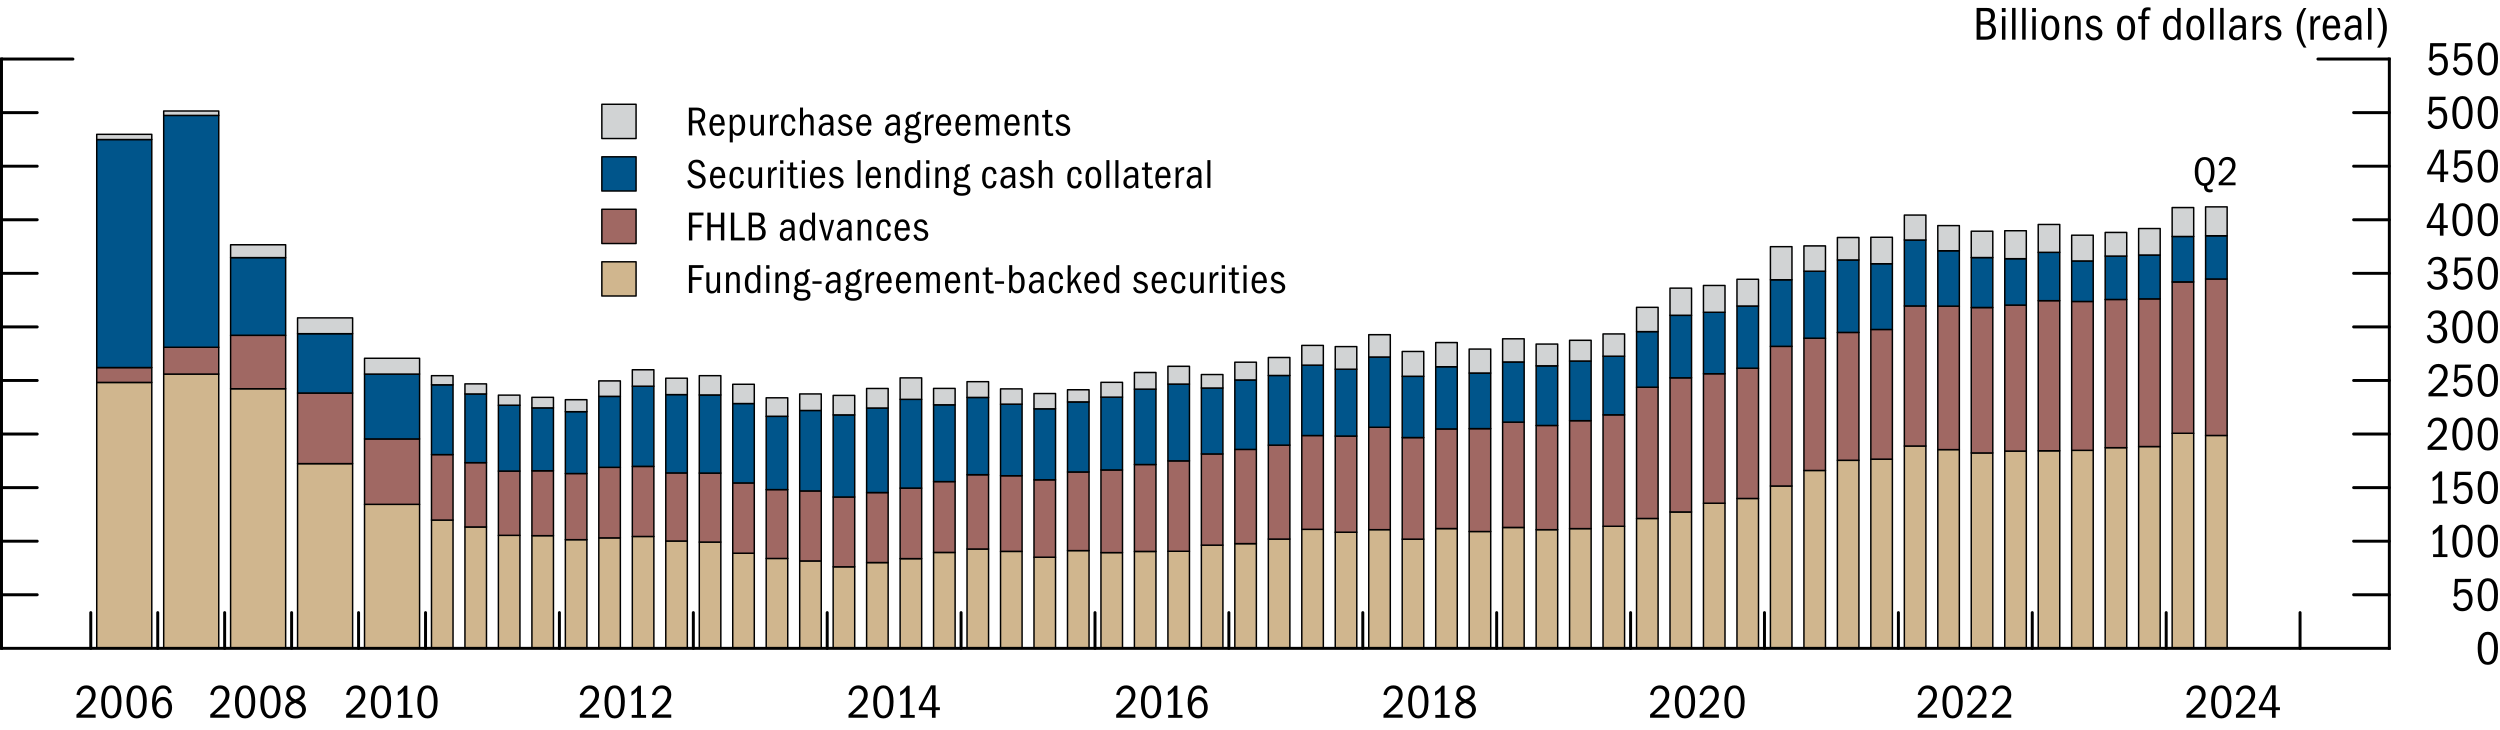 <?xml version="1.0" encoding="utf-8"?>
<!-- Generator: Adobe Illustrator 27.9.6, SVG Export Plug-In . SVG Version: 9.03 Build 54986)  -->
<svg version="1.1" id="Layer_1" xmlns="http://www.w3.org/2000/svg" xmlns:xlink="http://www.w3.org/1999/xlink" x="0px" y="0px"
	 viewBox="0 0 420 122.59" style="enable-background:new 0 0 420 122.59;" xml:space="preserve">
<style type="text/css">
	.st0{fill:#D0B68E;stroke:#000000;stroke-width:0.25;stroke-linecap:round;stroke-linejoin:round;stroke-miterlimit:10;}
	.st1{fill:#A06863;stroke:#000000;stroke-width:0.25;stroke-linecap:round;stroke-linejoin:round;stroke-miterlimit:10;}
	.st2{fill:#00558B;stroke:#000000;stroke-width:0.25;stroke-linecap:round;stroke-linejoin:round;stroke-miterlimit:10;}
	.st3{fill:#D1D3D4;stroke:#000000;stroke-width:0.25;stroke-linecap:round;stroke-linejoin:round;stroke-miterlimit:10;}
	.st4{fill:#FFFFFF;stroke:#000000;stroke-width:0.5;stroke-linecap:round;stroke-miterlimit:10;}
	.st5{fill:#FFFFFF;stroke:#000000;stroke-width:0.5;stroke-linecap:square;stroke-miterlimit:10;}
</style>
<g>
	<g>
		<rect x="16.25" y="64.25" class="st0" width="9.25" height="44.67"/>
		<rect x="27.5" y="62.84" class="st0" width="9.25" height="46.07"/>
		<rect x="38.74" y="65.31" class="st0" width="9.25" height="43.6"/>
		<rect x="49.99" y="77.89" class="st0" width="9.25" height="31.03"/>
		<rect x="61.24" y="84.73" class="st0" width="9.25" height="24.19"/>
		<rect x="72.49" y="87.36" class="st0" width="3.62" height="21.56"/>
		<rect x="78.11" y="88.53" class="st0" width="3.62" height="20.39"/>
		<rect x="83.73" y="89.94" class="st0" width="3.62" height="18.98"/>
		<rect x="89.36" y="89.99" class="st0" width="3.62" height="18.93"/>
		<rect x="94.98" y="90.66" class="st0" width="3.62" height="18.26"/>
		<rect x="100.6" y="90.36" class="st0" width="3.62" height="18.56"/>
		<rect x="106.23" y="90.13" class="st0" width="3.62" height="18.79"/>
		<rect x="111.85" y="90.89" class="st0" width="3.62" height="18.03"/>
		<rect x="117.48" y="91.07" class="st0" width="3.62" height="17.85"/>
		<rect x="123.1" y="92.95" class="st0" width="3.62" height="15.97"/>
		<rect x="128.72" y="93.81" class="st0" width="3.62" height="15.11"/>
		<rect x="134.35" y="94.24" class="st0" width="3.62" height="14.68"/>
		<rect x="139.97" y="95.22" class="st0" width="3.62" height="13.7"/>
		<rect x="145.59" y="94.51" class="st0" width="3.62" height="14.41"/>
		<rect x="151.22" y="93.85" class="st0" width="3.62" height="15.07"/>
		<rect x="156.84" y="92.81" class="st0" width="3.62" height="16.1"/>
		<rect x="162.46" y="92.23" class="st0" width="3.62" height="16.69"/>
		<rect x="168.09" y="92.63" class="st0" width="3.62" height="16.29"/>
		<rect x="173.71" y="93.61" class="st0" width="3.62" height="15.31"/>
		<rect x="179.34" y="92.5" class="st0" width="3.62" height="16.42"/>
		<rect x="184.96" y="92.84" class="st0" width="3.62" height="16.08"/>
		<rect x="190.58" y="92.64" class="st0" width="3.62" height="16.28"/>
		<rect x="196.21" y="92.61" class="st0" width="3.62" height="16.31"/>
		<rect x="201.83" y="91.58" class="st0" width="3.62" height="17.34"/>
		<rect x="207.45" y="91.33" class="st0" width="3.62" height="17.59"/>
		<rect x="213.08" y="90.56" class="st0" width="3.62" height="18.36"/>
		<rect x="218.7" y="88.93" class="st0" width="3.62" height="19.99"/>
		<rect x="224.32" y="89.41" class="st0" width="3.62" height="19.51"/>
		<rect x="229.95" y="88.97" class="st0" width="3.62" height="19.94"/>
		<rect x="235.57" y="90.58" class="st0" width="3.62" height="18.33"/>
		<rect x="241.2" y="88.8" class="st0" width="3.62" height="20.12"/>
		<rect x="246.82" y="89.29" class="st0" width="3.62" height="19.63"/>
		<rect x="252.44" y="88.62" class="st0" width="3.62" height="20.3"/>
		<rect x="258.07" y="88.98" class="st0" width="3.62" height="19.94"/>
		<rect x="263.69" y="88.8" class="st0" width="3.62" height="20.11"/>
		<rect x="269.31" y="88.41" class="st0" width="3.62" height="20.51"/>
		<rect x="274.94" y="87.1" class="st0" width="3.62" height="21.82"/>
		<rect x="280.56" y="86.01" class="st0" width="3.62" height="22.91"/>
		<rect x="286.18" y="84.54" class="st0" width="3.62" height="24.38"/>
		<rect x="291.81" y="83.74" class="st0" width="3.62" height="25.18"/>
		<rect x="297.43" y="81.65" class="st0" width="3.62" height="27.26"/>
		<rect x="303.06" y="79.04" class="st0" width="3.62" height="29.88"/>
		<rect x="308.68" y="77.33" class="st0" width="3.62" height="31.59"/>
		<rect x="314.3" y="77.14" class="st0" width="3.62" height="31.77"/>
		<rect x="319.93" y="74.93" class="st0" width="3.62" height="33.99"/>
		<rect x="325.55" y="75.53" class="st0" width="3.62" height="33.39"/>
		<rect x="331.17" y="76.09" class="st0" width="3.62" height="32.83"/>
		<rect x="336.8" y="75.78" class="st0" width="3.62" height="33.14"/>
		<rect x="342.42" y="75.73" class="st0" width="3.62" height="33.18"/>
		<rect x="348.04" y="75.66" class="st0" width="3.62" height="33.26"/>
		<rect x="353.67" y="75.21" class="st0" width="3.62" height="33.71"/>
		<rect x="359.29" y="75.03" class="st0" width="3.62" height="33.89"/>
		<rect x="364.92" y="72.79" class="st0" width="3.62" height="36.13"/>
		<rect x="370.54" y="73.16" class="st0" width="3.62" height="35.76"/>
		<rect x="16.25" y="61.75" class="st1" width="9.25" height="2.5"/>
		<rect x="27.5" y="58.34" class="st1" width="9.25" height="4.5"/>
		<rect x="38.74" y="56.33" class="st1" width="9.25" height="8.98"/>
		<rect x="49.99" y="66.03" class="st1" width="9.25" height="11.86"/>
		<rect x="61.24" y="73.74" class="st1" width="9.25" height="10.99"/>
		<rect x="72.49" y="76.37" class="st1" width="3.62" height="11"/>
		<rect x="78.11" y="77.73" class="st1" width="3.62" height="10.8"/>
		<rect x="83.73" y="79.14" class="st1" width="3.62" height="10.8"/>
		<rect x="89.36" y="79.09" class="st1" width="3.62" height="10.9"/>
		<rect x="94.98" y="79.55" class="st1" width="3.62" height="11.11"/>
		<rect x="100.6" y="78.51" class="st1" width="3.62" height="11.85"/>
		<rect x="106.23" y="78.36" class="st1" width="3.62" height="11.77"/>
		<rect x="111.85" y="79.44" class="st1" width="3.62" height="11.45"/>
		<rect x="117.48" y="79.47" class="st1" width="3.62" height="11.6"/>
		<rect x="123.1" y="81.13" class="st1" width="3.62" height="11.81"/>
		<rect x="128.72" y="82.25" class="st1" width="3.62" height="11.57"/>
		<rect x="134.35" y="82.48" class="st1" width="3.62" height="11.76"/>
		<rect x="139.97" y="83.5" class="st1" width="3.62" height="11.72"/>
		<rect x="145.59" y="82.75" class="st1" width="3.62" height="11.76"/>
		<rect x="151.22" y="82.01" class="st1" width="3.62" height="11.84"/>
		<rect x="156.84" y="80.91" class="st1" width="3.62" height="11.9"/>
		<rect x="162.46" y="79.75" class="st1" width="3.62" height="12.48"/>
		<rect x="168.09" y="79.92" class="st1" width="3.62" height="12.71"/>
		<rect x="173.71" y="80.61" class="st1" width="3.62" height="13"/>
		<rect x="179.34" y="79.29" class="st1" width="3.62" height="13.21"/>
		<rect x="184.96" y="78.96" class="st1" width="3.62" height="13.88"/>
		<rect x="190.58" y="78.04" class="st1" width="3.62" height="14.6"/>
		<rect x="196.21" y="77.42" class="st1" width="3.62" height="15.19"/>
		<rect x="201.83" y="76.26" class="st1" width="3.62" height="15.32"/>
		<rect x="207.45" y="75.5" class="st1" width="3.62" height="15.83"/>
		<rect x="213.08" y="74.78" class="st1" width="3.62" height="15.78"/>
		<rect x="218.7" y="73.17" class="st1" width="3.62" height="15.76"/>
		<rect x="224.32" y="73.26" class="st1" width="3.62" height="16.15"/>
		<rect x="229.95" y="71.78" class="st1" width="3.62" height="17.2"/>
		<rect x="235.57" y="73.51" class="st1" width="3.62" height="17.07"/>
		<rect x="241.2" y="72.06" class="st1" width="3.62" height="16.74"/>
		<rect x="246.82" y="72.01" class="st1" width="3.62" height="17.29"/>
		<rect x="252.44" y="70.92" class="st1" width="3.62" height="17.69"/>
		<rect x="258.07" y="71.48" class="st1" width="3.62" height="17.5"/>
		<rect x="263.69" y="70.68" class="st1" width="3.62" height="18.13"/>
		<rect x="269.31" y="69.7" class="st1" width="3.62" height="18.71"/>
		<rect x="274.94" y="65.05" class="st1" width="3.62" height="22.05"/>
		<rect x="280.56" y="63.47" class="st1" width="3.62" height="22.54"/>
		<rect x="286.18" y="62.79" class="st1" width="3.62" height="21.75"/>
		<rect x="291.81" y="61.86" class="st1" width="3.62" height="21.88"/>
		<rect x="297.43" y="58.18" class="st1" width="3.62" height="23.47"/>
		<rect x="303.06" y="56.82" class="st1" width="3.62" height="22.22"/>
		<rect x="308.68" y="55.84" class="st1" width="3.62" height="21.49"/>
		<rect x="314.3" y="55.35" class="st1" width="3.62" height="21.79"/>
		<rect x="319.93" y="51.4" class="st1" width="3.62" height="23.53"/>
		<rect x="325.55" y="51.43" class="st1" width="3.62" height="24.1"/>
		<rect x="331.17" y="51.67" class="st1" width="3.62" height="24.42"/>
		<rect x="336.8" y="51.26" class="st1" width="3.62" height="24.52"/>
		<rect x="342.42" y="50.51" class="st1" width="3.62" height="25.22"/>
		<rect x="348.04" y="50.65" class="st1" width="3.62" height="25.01"/>
		<rect x="353.67" y="50.31" class="st1" width="3.62" height="24.9"/>
		<rect x="359.29" y="50.21" class="st1" width="3.62" height="24.81"/>
		<rect x="364.92" y="47.37" class="st1" width="3.62" height="25.42"/>
		<rect x="370.54" y="46.86" class="st1" width="3.62" height="26.3"/>
		<rect x="16.25" y="23.44" class="st2" width="9.25" height="38.31"/>
		<rect x="27.5" y="19.39" class="st2" width="9.25" height="38.95"/>
		<rect x="38.74" y="43.29" class="st2" width="9.25" height="13.04"/>
		<rect x="49.99" y="56.06" class="st2" width="9.25" height="9.97"/>
		<rect x="61.24" y="62.84" class="st2" width="9.25" height="10.9"/>
		<rect x="72.49" y="64.65" class="st2" width="3.62" height="11.72"/>
		<rect x="78.11" y="66.18" class="st2" width="3.62" height="11.55"/>
		<rect x="83.73" y="68.08" class="st2" width="3.62" height="11.06"/>
		<rect x="89.36" y="68.52" class="st2" width="3.62" height="10.57"/>
		<rect x="94.98" y="69.16" class="st2" width="3.62" height="10.39"/>
		<rect x="100.6" y="66.59" class="st2" width="3.62" height="11.92"/>
		<rect x="106.23" y="64.88" class="st2" width="3.62" height="13.47"/>
		<rect x="111.85" y="66.29" class="st2" width="3.62" height="13.16"/>
		<rect x="117.48" y="66.36" class="st2" width="3.62" height="13.12"/>
		<rect x="123.1" y="67.79" class="st2" width="3.62" height="13.34"/>
		<rect x="128.72" y="69.94" class="st2" width="3.62" height="12.31"/>
		<rect x="134.35" y="68.96" class="st2" width="3.62" height="13.52"/>
		<rect x="139.97" y="69.71" class="st2" width="3.62" height="13.79"/>
		<rect x="145.59" y="68.54" class="st2" width="3.62" height="14.21"/>
		<rect x="151.22" y="67.09" class="st2" width="3.62" height="14.91"/>
		<rect x="156.84" y="68.01" class="st2" width="3.62" height="12.9"/>
		<rect x="162.46" y="66.77" class="st2" width="3.62" height="12.98"/>
		<rect x="168.09" y="67.9" class="st2" width="3.62" height="12.02"/>
		<rect x="173.71" y="68.68" class="st2" width="3.62" height="11.93"/>
		<rect x="179.34" y="67.53" class="st2" width="3.62" height="11.76"/>
		<rect x="184.96" y="66.71" class="st2" width="3.62" height="12.24"/>
		<rect x="190.58" y="65.38" class="st2" width="3.62" height="12.66"/>
		<rect x="196.21" y="64.53" class="st2" width="3.62" height="12.9"/>
		<rect x="201.83" y="65.18" class="st2" width="3.62" height="11.08"/>
		<rect x="207.45" y="63.83" class="st2" width="3.62" height="11.67"/>
		<rect x="213.08" y="63.08" class="st2" width="3.62" height="11.7"/>
		<rect x="218.7" y="61.34" class="st2" width="3.62" height="11.83"/>
		<rect x="224.32" y="62.03" class="st2" width="3.62" height="11.23"/>
		<rect x="229.95" y="59.98" class="st2" width="3.62" height="11.8"/>
		<rect x="235.57" y="63.22" class="st2" width="3.62" height="10.29"/>
		<rect x="241.2" y="61.61" class="st2" width="3.62" height="10.45"/>
		<rect x="246.82" y="62.68" class="st2" width="3.62" height="9.33"/>
		<rect x="252.44" y="60.81" class="st2" width="3.62" height="10.11"/>
		<rect x="258.07" y="61.46" class="st2" width="3.62" height="10.02"/>
		<rect x="263.69" y="60.65" class="st2" width="3.62" height="10.02"/>
		<rect x="269.31" y="59.84" class="st2" width="3.62" height="9.85"/>
		<rect x="274.94" y="55.72" class="st2" width="3.62" height="9.33"/>
		<rect x="280.56" y="52.97" class="st2" width="3.62" height="10.5"/>
		<rect x="286.18" y="52.46" class="st2" width="3.62" height="10.33"/>
		<rect x="291.81" y="51.41" class="st2" width="3.62" height="10.45"/>
		<rect x="297.43" y="47" class="st2" width="3.62" height="11.19"/>
		<rect x="303.06" y="45.56" class="st2" width="3.62" height="11.26"/>
		<rect x="308.68" y="43.68" class="st2" width="3.62" height="12.17"/>
		<rect x="314.3" y="44.31" class="st2" width="3.62" height="11.04"/>
		<rect x="319.93" y="40.31" class="st2" width="3.62" height="11.09"/>
		<rect x="325.55" y="42.13" class="st2" width="3.62" height="9.3"/>
		<rect x="331.17" y="43.27" class="st2" width="3.62" height="8.39"/>
		<rect x="336.8" y="43.46" class="st2" width="3.62" height="7.79"/>
		<rect x="342.42" y="42.39" class="st2" width="3.62" height="8.12"/>
		<rect x="348.04" y="43.84" class="st2" width="3.62" height="6.81"/>
		<rect x="353.67" y="43.02" class="st2" width="3.62" height="7.29"/>
		<rect x="359.29" y="42.84" class="st2" width="3.62" height="7.37"/>
		<rect x="364.92" y="39.72" class="st2" width="3.62" height="7.64"/>
		<rect x="370.54" y="39.61" class="st2" width="3.62" height="7.26"/>
		<rect x="16.25" y="22.57" class="st3" width="9.25" height="0.87"/>
		<rect x="27.5" y="18.65" class="st3" width="9.25" height="0.74"/>
		<rect x="38.74" y="41.12" class="st3" width="9.25" height="2.16"/>
		<rect x="49.99" y="53.4" class="st3" width="9.25" height="2.66"/>
		<rect x="61.24" y="60.19" class="st3" width="9.25" height="2.65"/>
		<rect x="72.49" y="63.11" class="st3" width="3.62" height="1.54"/>
		<rect x="78.11" y="64.49" class="st3" width="3.62" height="1.69"/>
		<rect x="83.73" y="66.38" class="st3" width="3.62" height="1.7"/>
		<rect x="89.36" y="66.75" class="st3" width="3.62" height="1.77"/>
		<rect x="94.98" y="67.15" class="st3" width="3.62" height="2.01"/>
		<rect x="100.6" y="63.99" class="st3" width="3.62" height="2.6"/>
		<rect x="106.23" y="62.12" class="st3" width="3.62" height="2.76"/>
		<rect x="111.85" y="63.54" class="st3" width="3.62" height="2.75"/>
		<rect x="117.48" y="63.11" class="st3" width="3.62" height="3.24"/>
		<rect x="123.1" y="64.56" class="st3" width="3.62" height="3.23"/>
		<rect x="128.72" y="66.83" class="st3" width="3.62" height="3.11"/>
		<rect x="134.35" y="66.18" class="st3" width="3.62" height="2.78"/>
		<rect x="139.97" y="66.43" class="st3" width="3.62" height="3.27"/>
		<rect x="145.59" y="65.26" class="st3" width="3.62" height="3.28"/>
		<rect x="151.22" y="63.48" class="st3" width="3.62" height="3.61"/>
		<rect x="156.84" y="65.25" class="st3" width="3.62" height="2.76"/>
		<rect x="162.46" y="64.12" class="st3" width="3.62" height="2.65"/>
		<rect x="168.09" y="65.33" class="st3" width="3.62" height="2.57"/>
		<rect x="173.71" y="66.11" class="st3" width="3.62" height="2.57"/>
		<rect x="179.34" y="65.48" class="st3" width="3.62" height="2.04"/>
		<rect x="184.96" y="64.23" class="st3" width="3.62" height="2.49"/>
		<rect x="190.58" y="62.58" class="st3" width="3.62" height="2.8"/>
		<rect x="196.21" y="61.54" class="st3" width="3.62" height="2.98"/>
		<rect x="201.83" y="62.92" class="st3" width="3.62" height="2.26"/>
		<rect x="207.45" y="60.85" class="st3" width="3.62" height="2.98"/>
		<rect x="213.08" y="60.06" class="st3" width="3.62" height="3.02"/>
		<rect x="218.7" y="58.03" class="st3" width="3.62" height="3.31"/>
		<rect x="224.32" y="58.23" class="st3" width="3.62" height="3.8"/>
		<rect x="229.95" y="56.23" class="st3" width="3.62" height="3.75"/>
		<rect x="235.57" y="59.05" class="st3" width="3.62" height="4.17"/>
		<rect x="241.2" y="57.55" class="st3" width="3.62" height="4.06"/>
		<rect x="246.82" y="58.64" class="st3" width="3.62" height="4.03"/>
		<rect x="252.44" y="56.92" class="st3" width="3.62" height="3.89"/>
		<rect x="258.07" y="57.8" class="st3" width="3.62" height="3.66"/>
		<rect x="263.69" y="57.17" class="st3" width="3.62" height="3.48"/>
		<rect x="269.31" y="56.1" class="st3" width="3.62" height="3.74"/>
		<rect x="274.94" y="51.63" class="st3" width="3.62" height="4.08"/>
		<rect x="280.56" y="48.41" class="st3" width="3.62" height="4.56"/>
		<rect x="286.18" y="47.96" class="st3" width="3.62" height="4.5"/>
		<rect x="291.81" y="46.92" class="st3" width="3.62" height="4.49"/>
		<rect x="297.43" y="41.44" class="st3" width="3.62" height="5.56"/>
		<rect x="303.06" y="41.31" class="st3" width="3.62" height="4.25"/>
		<rect x="308.68" y="39.9" class="st3" width="3.62" height="3.77"/>
		<rect x="314.3" y="39.86" class="st3" width="3.62" height="4.45"/>
		<rect x="319.93" y="36.13" class="st3" width="3.62" height="4.19"/>
		<rect x="325.55" y="37.9" class="st3" width="3.62" height="4.23"/>
		<rect x="331.17" y="38.84" class="st3" width="3.62" height="4.43"/>
		<rect x="336.8" y="38.76" class="st3" width="3.62" height="4.7"/>
		<rect x="342.42" y="37.71" class="st3" width="3.62" height="4.68"/>
		<rect x="348.04" y="39.51" class="st3" width="3.62" height="4.33"/>
		<rect x="353.67" y="39.05" class="st3" width="3.62" height="3.97"/>
		<rect x="359.29" y="38.39" class="st3" width="3.62" height="4.45"/>
		<rect x="364.92" y="34.87" class="st3" width="3.62" height="4.86"/>
		<rect x="370.54" y="34.75" class="st3" width="3.62" height="4.86"/>
	</g>
	<g>
		<line class="st4" x1="0.25" y1="108.92" x2="401.41" y2="108.92"/>
		<line class="st5" x1="0.25" y1="108.92" x2="0.25" y2="9.92"/>
		<line class="st4" x1="0.25" y1="9.92" x2="12.25" y2="9.92"/>
		<line class="st5" x1="401.41" y1="108.92" x2="401.41" y2="9.92"/>
		<line class="st4" x1="401.41" y1="9.92" x2="389.41" y2="9.92"/>
		<line class="st4" x1="15.25" y1="108.92" x2="15.25" y2="102.92"/>
		<line class="st4" x1="26.5" y1="108.92" x2="26.5" y2="102.92"/>
		<line class="st4" x1="37.74" y1="108.92" x2="37.74" y2="102.92"/>
		<line class="st4" x1="48.99" y1="108.92" x2="48.99" y2="102.92"/>
		<line class="st4" x1="60.24" y1="108.92" x2="60.24" y2="102.92"/>
		<line class="st4" x1="71.49" y1="108.92" x2="71.49" y2="102.92"/>
		<line class="st4" x1="93.98" y1="108.92" x2="93.98" y2="102.92"/>
		<line class="st4" x1="116.48" y1="108.92" x2="116.48" y2="102.92"/>
		<line class="st4" x1="138.97" y1="108.92" x2="138.97" y2="102.92"/>
		<line class="st4" x1="161.46" y1="108.92" x2="161.46" y2="102.92"/>
		<line class="st4" x1="183.96" y1="108.92" x2="183.96" y2="102.92"/>
		<line class="st4" x1="206.45" y1="108.92" x2="206.45" y2="102.92"/>
		<line class="st4" x1="228.95" y1="108.92" x2="228.95" y2="102.92"/>
		<line class="st4" x1="251.44" y1="108.92" x2="251.44" y2="102.92"/>
		<line class="st4" x1="273.94" y1="108.92" x2="273.94" y2="102.92"/>
		<line class="st4" x1="296.43" y1="108.92" x2="296.43" y2="102.92"/>
		<line class="st4" x1="318.93" y1="108.92" x2="318.93" y2="102.92"/>
		<line class="st4" x1="341.42" y1="108.92" x2="341.42" y2="102.92"/>
		<line class="st4" x1="363.92" y1="108.92" x2="363.92" y2="102.92"/>
		<line class="st4" x1="386.41" y1="108.92" x2="386.41" y2="102.92"/>
		<line class="st4" x1="401.41" y1="99.92" x2="395.41" y2="99.92"/>
		<line class="st4" x1="401.41" y1="90.92" x2="395.41" y2="90.92"/>
		<line class="st4" x1="401.41" y1="81.92" x2="395.41" y2="81.92"/>
		<line class="st4" x1="401.41" y1="72.92" x2="395.41" y2="72.92"/>
		<line class="st4" x1="401.41" y1="63.92" x2="395.41" y2="63.92"/>
		<line class="st4" x1="401.41" y1="54.92" x2="395.41" y2="54.92"/>
		<line class="st4" x1="401.41" y1="45.92" x2="395.41" y2="45.92"/>
		<line class="st4" x1="401.41" y1="36.92" x2="395.41" y2="36.92"/>
		<line class="st4" x1="401.41" y1="27.92" x2="395.41" y2="27.92"/>
		<line class="st4" x1="401.41" y1="18.92" x2="395.41" y2="18.92"/>
		<line class="st4" x1="0.25" y1="99.92" x2="6.25" y2="99.92"/>
		<line class="st4" x1="0.25" y1="90.92" x2="6.25" y2="90.92"/>
		<line class="st4" x1="0.25" y1="81.92" x2="6.25" y2="81.92"/>
		<line class="st4" x1="0.25" y1="72.92" x2="6.25" y2="72.92"/>
		<line class="st4" x1="0.25" y1="63.92" x2="6.25" y2="63.92"/>
		<line class="st4" x1="0.25" y1="54.92" x2="6.25" y2="54.92"/>
		<line class="st4" x1="0.25" y1="45.92" x2="6.25" y2="45.92"/>
		<line class="st4" x1="0.25" y1="36.92" x2="6.25" y2="36.92"/>
		<line class="st4" x1="0.25" y1="27.92" x2="6.25" y2="27.92"/>
		<line class="st4" x1="0.25" y1="18.92" x2="6.25" y2="18.92"/>
	</g>
	<g>
		<g>
			<path d="M117.2,20.71h-0.9v2.04h-0.57v-4.67h1.37c0.79,0,1.38,0.41,1.38,1.28c0,0.55-0.23,0.97-0.77,1.23l0.88,2.17h-0.61
				L117.2,20.71z M117.93,19.35c0-0.52-0.33-0.8-0.87-0.8h-0.75v1.69h0.73C117.59,20.24,117.93,19.94,117.93,19.35z"/>
			<path d="M120.51,22.85c-0.84,0-1.32-0.65-1.32-1.77c0-1.18,0.53-1.88,1.34-1.88c0.78,0,1.21,0.59,1.23,1.89h-2.04v0.05
				c0,0.85,0.28,1.28,0.81,1.28c0.32,0,0.55-0.16,0.7-0.69l0.48,0.11C121.54,22.49,121.16,22.85,120.51,22.85z M120.48,19.63
				c-0.4,0-0.67,0.32-0.72,1.04h1.43C121.19,20,120.93,19.63,120.48,19.63z"/>
			<path d="M122.6,19.3h0.46v0.6c0.19-0.47,0.49-0.67,0.92-0.67c0.75,0,1.21,0.71,1.21,1.74c0,1.06-0.41,1.85-1.21,1.85
				c-0.39,0-0.64-0.12-0.87-0.52v1.62h-0.51V19.3z M123.86,22.39c0.53,0,0.76-0.56,0.76-1.39c0-0.82-0.26-1.35-0.76-1.35
				c-0.46,0-0.76,0.45-0.76,1.05v0.74C123.11,22.02,123.45,22.39,123.86,22.39z"/>
			<path d="M127.86,22.24c-0.19,0.42-0.48,0.61-0.9,0.61c-0.27,0-0.5-0.08-0.68-0.27c-0.16-0.18-0.24-0.47-0.24-0.94V19.3h0.51v2.28
				c0,0.65,0.1,0.84,0.53,0.84c0.48,0,0.75-0.41,0.75-1.4V19.3h0.51v3.45h-0.48V22.24z"/>
			<path d="M129.35,19.3h0.46v0.72c0.22-0.58,0.54-0.81,0.91-0.81h0.08v0.57l-0.12-0.01c-0.53,0-0.82,0.46-0.82,1.16v1.82h-0.51
				V19.3z"/>
			<path d="M132.46,22.85c-0.82,0-1.25-0.63-1.25-1.79c0-1.23,0.44-1.86,1.29-1.86c0.64,0,1,0.33,1.14,1.17l-0.52,0.1
				c-0.08-0.59-0.21-0.85-0.64-0.85c-0.53,0-0.71,0.43-0.71,1.52c0,1,0.29,1.27,0.72,1.27c0.36,0,0.57-0.2,0.62-0.84l0.52,0.06
				C133.53,22.51,133.14,22.85,132.46,22.85z"/>
			<path d="M136.18,20.52c0-0.69-0.17-0.9-0.56-0.9c-0.48,0-0.71,0.51-0.71,1.29v1.83h-0.51v-4.67h0.51v1.75
				c0.14-0.42,0.45-0.63,0.86-0.63c0.27,0,0.46,0.08,0.61,0.2c0.22,0.17,0.31,0.45,0.31,0.92v2.44h-0.51V20.52z"/>
			<path d="M139.53,22.14c-0.24,0.5-0.55,0.71-0.99,0.71c-0.61,0-1.02-0.41-1.02-1.02c0-0.69,0.41-1.23,1.51-1.23
				c0.18,0,0.29,0.01,0.46,0.03v-0.17c0-0.6-0.25-0.83-0.64-0.83c-0.34,0-0.58,0.15-0.69,0.55l-0.5-0.08
				c0.1-0.56,0.6-0.89,1.23-0.89c0.24,0,0.44,0.04,0.62,0.13c0.36,0.19,0.5,0.43,0.5,1.16v1.31c0,0.56,0.01,0.71,0.06,0.95h-0.49
				C139.55,22.59,139.53,22.4,139.53,22.14z M139.09,20.99c-0.71,0-1.02,0.28-1.02,0.83c0,0.36,0.18,0.6,0.57,0.6
				c0.51,0,0.86-0.46,0.86-1.07c0-0.11-0.01-0.28-0.01-0.32C139.35,21.01,139.23,20.99,139.09,20.99z"/>
			<path d="M140.85,20.23c0-0.53,0.44-1.03,1.13-1.03c0.55,0,0.94,0.27,1.09,0.88l-0.45,0.11c-0.13-0.37-0.36-0.56-0.67-0.56
				c-0.36,0-0.6,0.25-0.6,0.53c0,0.29,0.15,0.41,0.67,0.55c0.95,0.26,1.2,0.61,1.2,1.07c0,0.58-0.46,1.06-1.25,1.06
				c-0.69,0-1.11-0.31-1.24-0.99l0.48-0.1c0.08,0.45,0.34,0.67,0.8,0.67c0.42,0,0.69-0.25,0.69-0.57c0-0.27-0.2-0.44-0.5-0.54
				l-0.55-0.18C140.94,20.92,140.85,20.46,140.85,20.23z"/>
			<path d="M145.16,22.85c-0.84,0-1.32-0.65-1.32-1.77c0-1.18,0.53-1.88,1.34-1.88c0.78,0,1.21,0.59,1.23,1.89h-2.04v0.05
				c0,0.85,0.28,1.28,0.81,1.28c0.32,0,0.55-0.16,0.7-0.69l0.48,0.11C146.2,22.49,145.81,22.85,145.16,22.85z M145.13,19.63
				c-0.4,0-0.67,0.32-0.72,1.04h1.43C145.84,20,145.58,19.63,145.13,19.63z"/>
			<path d="M150.7,22.14c-0.24,0.5-0.55,0.71-0.99,0.71c-0.61,0-1.02-0.41-1.02-1.02c0-0.69,0.41-1.23,1.51-1.23
				c0.18,0,0.29,0.01,0.46,0.03v-0.17c0-0.6-0.25-0.83-0.64-0.83c-0.34,0-0.58,0.15-0.69,0.55l-0.5-0.08
				c0.1-0.56,0.6-0.89,1.23-0.89c0.24,0,0.44,0.04,0.62,0.13c0.36,0.19,0.5,0.43,0.5,1.16v1.31c0,0.56,0.01,0.71,0.06,0.95h-0.49
				C150.72,22.59,150.7,22.4,150.7,22.14z M150.25,20.99c-0.71,0-1.02,0.28-1.02,0.83c0,0.36,0.18,0.6,0.57,0.6
				c0.51,0,0.86-0.46,0.86-1.07c0-0.11-0.01-0.28-0.01-0.32C150.52,21.01,150.4,20.99,150.25,20.99z"/>
			<path d="M154.78,23.06c0,0.67-0.57,1.01-1.46,1.01c-0.88,0-1.37-0.32-1.37-0.9c0-0.36,0.15-0.58,0.46-0.69
				c-0.23-0.15-0.32-0.31-0.32-0.54c0-0.32,0.16-0.5,0.45-0.64c-0.28-0.25-0.4-0.54-0.4-0.91c0-0.68,0.53-1.19,1.16-1.19
				c0.14,0,0.29,0.01,0.57,0.15c0.11-0.44,0.22-0.59,0.69-0.59h0.12v0.43c-0.03-0.01-0.07-0.01-0.13-0.01c-0.2,0-0.33,0.1-0.37,0.43
				c0.19,0.25,0.27,0.5,0.27,0.78c0,0.61-0.41,1.18-1.16,1.18c-0.18,0-0.29-0.03-0.43-0.06c-0.22,0.06-0.29,0.16-0.29,0.32
				c0,0.29,0.22,0.31,0.55,0.33l0.63,0.03C154.48,22.24,154.78,22.47,154.78,23.06z M152.46,23.07c0,0.39,0.26,0.58,0.88,0.58
				c0.6,0,0.91-0.2,0.91-0.57c0-0.28-0.17-0.43-0.51-0.45c-0.34-0.02-0.67-0.03-0.99-0.04C152.54,22.75,152.46,22.88,152.46,23.07z
				 M153.91,20.41c0-0.42-0.22-0.78-0.61-0.78s-0.64,0.28-0.64,0.79c0,0.48,0.26,0.76,0.62,0.76
				C153.64,21.18,153.91,20.86,153.91,20.41z"/>
			<path d="M155.4,19.3h0.46v0.72c0.22-0.58,0.54-0.81,0.91-0.81h0.08v0.57l-0.12-0.01c-0.53,0-0.82,0.46-0.82,1.16v1.82h-0.51V19.3
				z"/>
			<path d="M158.55,22.85c-0.84,0-1.32-0.65-1.32-1.77c0-1.18,0.53-1.88,1.34-1.88c0.78,0,1.21,0.59,1.23,1.89h-2.04v0.05
				c0,0.85,0.28,1.28,0.81,1.28c0.32,0,0.55-0.16,0.7-0.69l0.48,0.11C159.59,22.49,159.2,22.85,158.55,22.85z M158.52,19.63
				c-0.4,0-0.67,0.32-0.72,1.04h1.43C159.23,20,158.97,19.63,158.52,19.63z"/>
			<path d="M161.82,22.85c-0.84,0-1.32-0.65-1.32-1.77c0-1.18,0.53-1.88,1.34-1.88c0.78,0,1.21,0.59,1.23,1.89h-2.04v0.05
				c0,0.85,0.28,1.28,0.81,1.28c0.32,0,0.55-0.16,0.7-0.69l0.48,0.11C162.86,22.49,162.47,22.85,161.82,22.85z M161.79,19.63
				c-0.4,0-0.67,0.32-0.72,1.04h1.43C162.5,20,162.24,19.63,161.79,19.63z"/>
			<path d="M167.37,20.48c0-0.84-0.33-0.85-0.54-0.85c-0.45,0-0.68,0.43-0.68,1.08v2.04h-0.51v-2.36c0-0.47-0.11-0.76-0.54-0.76
				c-0.43,0-0.68,0.36-0.68,1v2.13h-0.51V19.3h0.48v0.53c0.21-0.5,0.48-0.63,0.85-0.63c0.47,0,0.74,0.22,0.83,0.7
				c0.19-0.51,0.51-0.7,0.89-0.7c0.22,0,0.39,0.05,0.54,0.14c0.28,0.18,0.39,0.45,0.39,1.07v2.34h-0.51V20.48z"/>
			<path d="M170.06,22.85c-0.84,0-1.32-0.65-1.32-1.77c0-1.18,0.53-1.88,1.34-1.88c0.78,0,1.21,0.59,1.23,1.89h-2.04v0.05
				c0,0.85,0.28,1.28,0.81,1.28c0.32,0,0.55-0.16,0.7-0.69l0.48,0.11C171.09,22.49,170.71,22.85,170.06,22.85z M170.03,19.63
				c-0.4,0-0.67,0.32-0.72,1.04h1.43C170.74,20,170.48,19.63,170.03,19.63z"/>
			<path d="M173.93,20.52c0-0.68-0.11-0.89-0.52-0.89c-0.53,0-0.75,0.47-0.75,1.22v1.91h-0.51V19.3h0.48v0.53
				c0.2-0.47,0.5-0.63,0.89-0.63c0.22,0,0.39,0.05,0.54,0.14c0.28,0.18,0.39,0.43,0.39,1.05v2.36h-0.51V20.52z"/>
			<path d="M176.47,22.85c-0.26,0-0.45-0.04-0.57-0.13c-0.26-0.2-0.32-0.47-0.32-1.19v-1.81h-0.5V19.3h0.5v-0.8l0.51-0.05v0.85h0.67
				v0.42h-0.67v1.81c0,0.62,0.03,0.88,0.53,0.88c0.12,0,0.2-0.01,0.31-0.03v0.43C176.75,22.84,176.64,22.85,176.47,22.85z"/>
			<path d="M177.43,20.23c0-0.53,0.44-1.03,1.13-1.03c0.55,0,0.94,0.27,1.09,0.88l-0.45,0.11c-0.13-0.37-0.36-0.56-0.67-0.56
				c-0.36,0-0.6,0.25-0.6,0.53c0,0.29,0.15,0.41,0.67,0.55c0.95,0.26,1.2,0.61,1.2,1.07c0,0.58-0.46,1.06-1.25,1.06
				c-0.69,0-1.11-0.31-1.24-0.99l0.48-0.1c0.08,0.45,0.34,0.67,0.8,0.67c0.42,0,0.69-0.25,0.69-0.57c0-0.27-0.2-0.44-0.5-0.54
				l-0.55-0.18C177.52,20.92,177.43,20.46,177.43,20.23z"/>
		</g>
		<polyline class="st3" points="101.11,17.52 106.86,17.52 106.86,23.27 101.11,23.27 101.11,17.52 		"/>
		<g>
			<path d="M116.98,27.28c-0.5,0-0.78,0.32-0.78,0.74c0,0.37,0.22,0.59,0.95,0.85c0.41,0.15,0.71,0.29,0.92,0.45
				c0.39,0.29,0.49,0.66,0.49,0.99c0,0.74-0.53,1.37-1.49,1.37c-0.75,0-1.46-0.35-1.61-1.32l0.52-0.15c0.14,0.67,0.5,1,1.11,1
				c0.57,0,0.89-0.35,0.89-0.8c0-0.59-0.51-0.78-1.3-1.08c-0.75-0.28-1.02-0.79-1.02-1.28c0-0.67,0.52-1.23,1.38-1.23
				c0.7,0,1.17,0.35,1.39,1.16l-0.5,0.15C117.72,27.45,117.41,27.28,116.98,27.28z"/>
			<path d="M120.6,31.67c-0.84,0-1.32-0.65-1.32-1.77c0-1.18,0.53-1.88,1.34-1.88c0.78,0,1.21,0.59,1.23,1.89h-2.04v0.05
				c0,0.85,0.28,1.28,0.81,1.28c0.32,0,0.55-0.16,0.7-0.69l0.48,0.11C121.63,31.31,121.25,31.67,120.6,31.67z M120.57,28.45
				c-0.4,0-0.67,0.32-0.72,1.04h1.43C121.28,28.82,121.02,28.45,120.57,28.45z"/>
			<path d="M123.8,31.67c-0.82,0-1.25-0.63-1.25-1.79c0-1.23,0.44-1.86,1.29-1.86c0.64,0,1,0.33,1.14,1.17l-0.52,0.1
				c-0.08-0.59-0.21-0.85-0.64-0.85c-0.53,0-0.71,0.43-0.71,1.52c0,1,0.29,1.27,0.72,1.27c0.36,0,0.57-0.2,0.62-0.84l0.52,0.06
				C124.88,31.33,124.48,31.67,123.8,31.67z"/>
			<path d="M127.55,31.06c-0.19,0.42-0.48,0.61-0.9,0.61c-0.27,0-0.5-0.08-0.68-0.27c-0.16-0.18-0.24-0.47-0.24-0.94v-2.34h0.51
				v2.28c0,0.65,0.1,0.84,0.53,0.84c0.48,0,0.75-0.41,0.75-1.4v-1.72h0.51v3.45h-0.48V31.06z"/>
			<path d="M129.04,28.12h0.46v0.72c0.22-0.58,0.54-0.81,0.91-0.81h0.08v0.57l-0.12-0.01c-0.53,0-0.82,0.46-0.82,1.16v1.82h-0.51
				V28.12z"/>
			<path d="M131.06,26.92h0.55v0.59h-0.55V26.92z M131.08,28.12h0.51v3.45h-0.51V28.12z"/>
			<path d="M133.63,31.67c-0.26,0-0.45-0.04-0.57-0.13c-0.26-0.2-0.32-0.47-0.32-1.19v-1.81h-0.5v-0.42h0.5v-0.8l0.51-0.05v0.85
				h0.67v0.42h-0.67v1.81c0,0.62,0.03,0.88,0.53,0.88c0.12,0,0.2-0.01,0.31-0.03v0.43C133.9,31.66,133.8,31.67,133.63,31.67z"/>
			<path d="M134.69,26.92h0.55v0.59h-0.55V26.92z M134.71,28.12h0.51v3.45h-0.51V28.12z"/>
			<path d="M137.39,31.67c-0.84,0-1.32-0.65-1.32-1.77c0-1.18,0.53-1.88,1.34-1.88c0.78,0,1.21,0.59,1.23,1.89h-2.04v0.05
				c0,0.85,0.28,1.28,0.81,1.28c0.32,0,0.55-0.16,0.7-0.69l0.48,0.11C138.43,31.31,138.04,31.67,137.39,31.67z M137.36,28.45
				c-0.4,0-0.67,0.32-0.72,1.04h1.43C138.07,28.82,137.81,28.45,137.36,28.45z"/>
			<path d="M139.36,29.05c0-0.53,0.44-1.03,1.13-1.03c0.55,0,0.94,0.27,1.09,0.88l-0.45,0.11c-0.13-0.37-0.36-0.56-0.67-0.56
				c-0.36,0-0.6,0.25-0.6,0.53c0,0.29,0.15,0.41,0.67,0.55c0.95,0.26,1.2,0.61,1.2,1.07c0,0.58-0.46,1.06-1.25,1.06
				c-0.69,0-1.11-0.31-1.24-0.99l0.48-0.1c0.08,0.45,0.34,0.67,0.8,0.67c0.42,0,0.69-0.25,0.69-0.57c0-0.27-0.2-0.44-0.5-0.54
				l-0.55-0.18C139.44,29.74,139.36,29.28,139.36,29.05z"/>
			<path d="M144.07,26.9h0.51v4.67h-0.51V26.9z"/>
			<path d="M146.76,31.67c-0.84,0-1.32-0.65-1.32-1.77c0-1.18,0.53-1.88,1.34-1.88c0.78,0,1.21,0.59,1.23,1.89h-2.04v0.05
				c0,0.85,0.28,1.28,0.81,1.28c0.32,0,0.55-0.16,0.7-0.69l0.48,0.11C147.79,31.31,147.41,31.67,146.76,31.67z M146.73,28.45
				c-0.4,0-0.67,0.32-0.72,1.04h1.43C147.43,28.82,147.18,28.45,146.73,28.45z"/>
			<path d="M150.63,29.34c0-0.68-0.11-0.89-0.52-0.89c-0.53,0-0.75,0.47-0.75,1.22v1.91h-0.51v-3.45h0.48v0.53
				c0.2-0.47,0.5-0.63,0.89-0.63c0.22,0,0.39,0.05,0.54,0.14c0.28,0.18,0.39,0.43,0.39,1.05v2.36h-0.51V29.34z"/>
			<path d="M154.13,31.09c-0.2,0.39-0.51,0.55-0.92,0.55c-0.79,0-1.21-0.67-1.21-1.76c0-1.14,0.48-1.83,1.23-1.83
				c0.37,0,0.66,0.13,0.86,0.54V26.9h0.51v4.67h-0.46V31.09z M153.31,28.48c-0.48,0-0.74,0.44-0.74,1.34c0,0.95,0.25,1.39,0.78,1.39
				c0.33,0,0.74-0.24,0.74-0.93v-0.82C154.08,28.88,153.76,28.48,153.31,28.48z"/>
			<path d="M155.59,26.92h0.55v0.59h-0.55V26.92z M155.61,28.12h0.51v3.45h-0.51V28.12z"/>
			<path d="M158.92,29.34c0-0.68-0.11-0.89-0.52-0.89c-0.53,0-0.75,0.47-0.75,1.22v1.91h-0.51v-3.45h0.48v0.53
				c0.2-0.47,0.5-0.63,0.89-0.63c0.22,0,0.39,0.05,0.54,0.14c0.28,0.18,0.39,0.43,0.39,1.05v2.36h-0.51V29.34z"/>
			<path d="M163.03,31.88c0,0.67-0.57,1.01-1.46,1.01c-0.88,0-1.37-0.32-1.37-0.9c0-0.36,0.15-0.58,0.46-0.69
				c-0.23-0.15-0.32-0.31-0.32-0.54c0-0.32,0.16-0.5,0.45-0.64c-0.28-0.25-0.4-0.54-0.4-0.91c0-0.68,0.53-1.19,1.16-1.19
				c0.14,0,0.29,0.01,0.57,0.15c0.11-0.44,0.22-0.59,0.69-0.59h0.12v0.43c-0.03-0.01-0.07-0.01-0.13-0.01c-0.2,0-0.33,0.1-0.37,0.43
				c0.19,0.25,0.27,0.5,0.27,0.78c0,0.61-0.41,1.18-1.16,1.18c-0.18,0-0.29-0.03-0.43-0.06c-0.22,0.06-0.29,0.16-0.29,0.32
				c0,0.29,0.22,0.31,0.55,0.33l0.63,0.03C162.73,31.06,163.03,31.29,163.03,31.88z M160.71,31.89c0,0.39,0.26,0.58,0.88,0.58
				c0.6,0,0.91-0.2,0.91-0.57c0-0.28-0.17-0.43-0.51-0.45c-0.34-0.02-0.67-0.03-0.99-0.04C160.79,31.57,160.71,31.7,160.71,31.89z
				 M162.15,29.23c0-0.42-0.22-0.78-0.61-0.78s-0.64,0.28-0.64,0.79c0,0.48,0.26,0.76,0.62,0.76
				C161.89,30,162.15,29.68,162.15,29.23z"/>
			<path d="M166.25,31.67c-0.82,0-1.25-0.63-1.25-1.79c0-1.23,0.44-1.86,1.29-1.86c0.64,0,1,0.33,1.14,1.17l-0.52,0.1
				c-0.08-0.59-0.21-0.85-0.64-0.85c-0.53,0-0.71,0.43-0.71,1.52c0,1,0.29,1.27,0.72,1.27c0.36,0,0.57-0.2,0.62-0.84l0.52,0.06
				C167.33,31.33,166.93,31.67,166.25,31.67z"/>
			<path d="M170.08,30.96c-0.24,0.5-0.55,0.71-0.99,0.71c-0.61,0-1.02-0.41-1.02-1.02c0-0.69,0.41-1.23,1.51-1.23
				c0.18,0,0.29,0.01,0.46,0.03v-0.17c0-0.6-0.25-0.83-0.64-0.83c-0.34,0-0.58,0.15-0.69,0.55l-0.5-0.08
				c0.1-0.56,0.6-0.89,1.23-0.89c0.24,0,0.44,0.04,0.62,0.13c0.36,0.19,0.5,0.43,0.5,1.16v1.31c0,0.56,0.01,0.71,0.06,0.95h-0.49
				C170.1,31.41,170.08,31.22,170.08,30.96z M169.63,29.81c-0.71,0-1.02,0.28-1.02,0.83c0,0.36,0.18,0.6,0.57,0.6
				c0.51,0,0.86-0.46,0.86-1.07c0-0.11-0.01-0.28-0.01-0.32C169.89,29.83,169.77,29.81,169.63,29.81z"/>
			<path d="M171.4,29.05c0-0.53,0.44-1.03,1.13-1.03c0.55,0,0.94,0.27,1.09,0.88l-0.45,0.11c-0.13-0.37-0.36-0.56-0.67-0.56
				c-0.36,0-0.6,0.25-0.6,0.53c0,0.29,0.15,0.41,0.67,0.55c0.95,0.26,1.2,0.61,1.2,1.07c0,0.58-0.46,1.06-1.25,1.06
				c-0.69,0-1.11-0.31-1.24-0.99l0.48-0.1c0.08,0.45,0.34,0.67,0.8,0.67c0.42,0,0.69-0.25,0.69-0.57c0-0.27-0.2-0.44-0.5-0.54
				l-0.55-0.18C171.48,29.74,171.4,29.28,171.4,29.05z"/>
			<path d="M176.29,29.34c0-0.69-0.17-0.9-0.56-0.9c-0.48,0-0.71,0.51-0.71,1.29v1.83h-0.51V26.9h0.51v1.75
				c0.14-0.42,0.45-0.63,0.86-0.63c0.27,0,0.46,0.08,0.61,0.2c0.22,0.17,0.31,0.45,0.31,0.92v2.44h-0.51V29.34z"/>
			<path d="M180.55,31.67c-0.82,0-1.25-0.63-1.25-1.79c0-1.23,0.44-1.86,1.29-1.86c0.64,0,1,0.33,1.14,1.17l-0.52,0.1
				c-0.08-0.59-0.21-0.85-0.64-0.85c-0.53,0-0.71,0.43-0.71,1.52c0,1,0.29,1.27,0.72,1.27c0.36,0,0.57-0.2,0.62-0.84l0.52,0.06
				C181.63,31.33,181.23,31.67,180.55,31.67z"/>
			<path d="M182.36,29.85c0-1.2,0.47-1.83,1.34-1.83c0.85,0,1.31,0.69,1.31,1.79c0,1.23-0.46,1.86-1.33,1.86
				C182.8,31.67,182.36,30.99,182.36,29.85z M184.44,29.85c0-0.92-0.26-1.4-0.76-1.4c-0.5,0-0.75,0.5-0.75,1.4
				c0,0.93,0.26,1.39,0.76,1.39S184.44,30.78,184.44,29.85z"/>
			<path d="M185.87,26.9h0.51v4.67h-0.51V26.9z"/>
			<path d="M187.39,26.9h0.51v4.67h-0.51V26.9z"/>
			<path d="M190.74,30.96c-0.24,0.5-0.55,0.71-0.99,0.71c-0.61,0-1.02-0.41-1.02-1.02c0-0.69,0.41-1.23,1.51-1.23
				c0.18,0,0.29,0.01,0.46,0.03v-0.17c0-0.6-0.25-0.83-0.64-0.83c-0.34,0-0.58,0.15-0.69,0.55l-0.5-0.08
				c0.1-0.56,0.6-0.89,1.23-0.89c0.24,0,0.44,0.04,0.62,0.13c0.36,0.19,0.5,0.43,0.5,1.16v1.31c0,0.56,0.01,0.71,0.06,0.95h-0.49
				C190.76,31.41,190.74,31.22,190.74,30.96z M190.29,29.81c-0.71,0-1.02,0.28-1.02,0.83c0,0.36,0.18,0.6,0.57,0.6
				c0.51,0,0.86-0.46,0.86-1.07c0-0.11-0.01-0.28-0.01-0.32C190.56,29.83,190.44,29.81,190.29,29.81z"/>
			<path d="M193.23,31.67c-0.26,0-0.45-0.04-0.57-0.13c-0.26-0.2-0.32-0.47-0.32-1.19v-1.81h-0.5v-0.42h0.5v-0.8l0.51-0.05v0.85
				h0.67v0.42h-0.67v1.81c0,0.62,0.03,0.88,0.53,0.88c0.12,0,0.2-0.01,0.31-0.03v0.43C193.5,31.66,193.4,31.67,193.23,31.67z"/>
			<path d="M195.41,31.67c-0.84,0-1.32-0.65-1.32-1.77c0-1.18,0.53-1.88,1.34-1.88c0.78,0,1.21,0.59,1.23,1.89h-2.04v0.05
				c0,0.85,0.28,1.28,0.81,1.28c0.32,0,0.55-0.16,0.7-0.69l0.48,0.11C196.44,31.31,196.06,31.67,195.41,31.67z M195.38,28.45
				c-0.4,0-0.67,0.32-0.72,1.04h1.43C196.09,28.82,195.83,28.45,195.38,28.45z"/>
			<path d="M197.5,28.12h0.46v0.72c0.22-0.58,0.54-0.81,0.91-0.81h0.08v0.57l-0.12-0.01c-0.53,0-0.82,0.46-0.82,1.16v1.82h-0.51
				V28.12z"/>
			<path d="M201.36,30.96c-0.24,0.5-0.55,0.71-0.99,0.71c-0.61,0-1.02-0.41-1.02-1.02c0-0.69,0.41-1.23,1.51-1.23
				c0.18,0,0.29,0.01,0.46,0.03v-0.17c0-0.6-0.25-0.83-0.64-0.83c-0.34,0-0.58,0.15-0.69,0.55l-0.5-0.08
				c0.1-0.56,0.6-0.89,1.23-0.89c0.24,0,0.44,0.04,0.62,0.13c0.36,0.19,0.5,0.43,0.5,1.16v1.31c0,0.56,0.01,0.71,0.06,0.95h-0.49
				C201.38,31.41,201.36,31.22,201.36,30.96z M200.92,29.81c-0.71,0-1.02,0.28-1.02,0.83c0,0.36,0.18,0.6,0.57,0.6
				c0.51,0,0.86-0.46,0.86-1.07c0-0.11-0.01-0.28-0.01-0.32C201.18,29.83,201.06,29.81,200.92,29.81z"/>
			<path d="M202.84,26.9h0.51v4.67h-0.51V26.9z"/>
		</g>
		<polyline class="st2" points="101.11,26.34 106.86,26.34 106.86,32.09 101.11,32.09 101.11,26.34 		"/>
		<g>
			<path d="M115.74,35.72h2.45v0.47h-1.88v1.55h1.55v0.47h-1.55v2.19h-0.57V35.72z"/>
			<path d="M121.11,38.17h-1.7v2.22h-0.57v-4.67h0.57v1.98h1.7v-1.98h0.57v4.67h-0.57V38.17z"/>
			<path d="M122.79,35.72h0.57v4.2h1.77v0.47h-2.34V35.72z"/>
			<path d="M125.77,35.72h1.41c0.27,0,0.5,0.02,0.71,0.11c0.34,0.15,0.58,0.53,0.58,1.05c0,0.5-0.22,0.84-0.71,1.03
				c0.56,0.14,0.88,0.54,0.88,1.18c0,0.88-0.55,1.3-1.52,1.3h-1.34V35.72z M127.88,36.93c0-0.47-0.22-0.74-0.81-0.74h-0.74v1.51
				h0.67C127.64,37.7,127.88,37.44,127.88,36.93z M128.04,39.07c0-0.56-0.34-0.9-0.97-0.9h-0.74v1.75h0.75
				C127.69,39.92,128.04,39.63,128.04,39.07z"/>
			<path d="M133.02,39.78c-0.24,0.5-0.55,0.71-0.99,0.71c-0.61,0-1.02-0.41-1.02-1.02c0-0.69,0.41-1.23,1.51-1.23
				c0.18,0,0.29,0.01,0.46,0.03v-0.17c0-0.6-0.25-0.83-0.64-0.83c-0.34,0-0.58,0.15-0.69,0.55l-0.5-0.08
				c0.1-0.56,0.6-0.89,1.23-0.89c0.24,0,0.44,0.04,0.62,0.13c0.36,0.19,0.5,0.43,0.5,1.16v1.31c0,0.56,0.01,0.71,0.06,0.95h-0.49
				C133.04,40.23,133.02,40.04,133.02,39.78z M132.57,38.63c-0.71,0-1.02,0.28-1.02,0.83c0,0.36,0.18,0.6,0.57,0.6
				c0.51,0,0.86-0.46,0.86-1.07c0-0.11-0.01-0.28-0.01-0.32C132.84,38.65,132.72,38.63,132.57,38.63z"/>
			<path d="M136.46,39.91c-0.2,0.39-0.51,0.55-0.92,0.55c-0.79,0-1.21-0.67-1.21-1.76c0-1.14,0.48-1.83,1.23-1.83
				c0.37,0,0.66,0.13,0.86,0.54v-1.69h0.51v4.67h-0.46V39.91z M135.64,37.3c-0.48,0-0.74,0.44-0.74,1.34c0,0.95,0.25,1.39,0.78,1.39
				c0.33,0,0.74-0.24,0.74-0.93v-0.82C136.42,37.7,136.09,37.3,135.64,37.3z"/>
			<path d="M137.61,36.94h0.52l0.78,2.84l0.76-2.84h0.47l-1,3.45h-0.52L137.61,36.94z"/>
			<path d="M142.59,39.78c-0.24,0.5-0.55,0.71-0.99,0.71c-0.61,0-1.02-0.41-1.02-1.02c0-0.69,0.41-1.23,1.51-1.23
				c0.18,0,0.29,0.01,0.46,0.03v-0.17c0-0.6-0.25-0.83-0.64-0.83c-0.34,0-0.58,0.15-0.69,0.55l-0.5-0.08
				c0.1-0.56,0.6-0.89,1.23-0.89c0.24,0,0.44,0.04,0.62,0.13c0.36,0.19,0.5,0.43,0.5,1.16v1.31c0,0.56,0.01,0.71,0.06,0.95h-0.49
				C142.62,40.23,142.59,40.04,142.59,39.78z M142.15,38.63c-0.71,0-1.02,0.28-1.02,0.83c0,0.36,0.18,0.6,0.57,0.6
				c0.51,0,0.86-0.46,0.86-1.07c0-0.11-0.01-0.28-0.01-0.32C142.41,38.65,142.29,38.63,142.15,38.63z"/>
			<path d="M145.86,38.16c0-0.68-0.11-0.89-0.52-0.89c-0.53,0-0.75,0.47-0.75,1.22v1.91h-0.51v-3.45h0.48v0.53
				c0.2-0.47,0.5-0.63,0.89-0.63c0.22,0,0.39,0.05,0.54,0.14c0.28,0.18,0.39,0.43,0.39,1.05v2.36h-0.51V38.16z"/>
			<path d="M148.49,40.49c-0.82,0-1.25-0.63-1.25-1.79c0-1.23,0.44-1.86,1.29-1.86c0.64,0,1,0.33,1.14,1.17l-0.52,0.1
				c-0.08-0.59-0.21-0.85-0.64-0.85c-0.53,0-0.71,0.43-0.71,1.52c0,1,0.29,1.27,0.72,1.27c0.36,0,0.57-0.2,0.62-0.84l0.52,0.06
				C149.57,40.15,149.17,40.49,148.49,40.49z"/>
			<path d="M151.61,40.49c-0.84,0-1.32-0.65-1.32-1.77c0-1.18,0.53-1.88,1.34-1.88c0.78,0,1.21,0.59,1.23,1.89h-2.04v0.05
				c0,0.85,0.28,1.28,0.81,1.28c0.32,0,0.55-0.16,0.7-0.69l0.48,0.11C152.65,40.13,152.26,40.49,151.61,40.49z M151.58,37.27
				c-0.4,0-0.67,0.32-0.72,1.04h1.43C152.29,37.64,152.03,37.27,151.58,37.27z"/>
			<path d="M153.58,37.87c0-0.53,0.44-1.03,1.13-1.03c0.55,0,0.94,0.27,1.09,0.88l-0.45,0.11c-0.13-0.37-0.36-0.56-0.67-0.56
				c-0.36,0-0.6,0.25-0.6,0.53c0,0.29,0.15,0.41,0.67,0.55c0.95,0.26,1.2,0.61,1.2,1.07c0,0.58-0.46,1.06-1.25,1.06
				c-0.69,0-1.11-0.31-1.24-0.99l0.48-0.1c0.08,0.45,0.34,0.67,0.8,0.67c0.42,0,0.69-0.25,0.69-0.57c0-0.27-0.2-0.44-0.5-0.54
				l-0.55-0.18C153.66,38.56,153.58,38.1,153.58,37.87z"/>
		</g>
		<polyline class="st1" points="101.11,35.16 106.86,35.16 106.86,40.91 101.11,40.91 101.11,35.16 		"/>
		<g>
			<path d="M115.74,44.54h2.45v0.47h-1.88v1.55h1.55v0.47h-1.55v2.19h-0.57V44.54z"/>
			<path d="M120.49,48.7c-0.19,0.42-0.48,0.61-0.9,0.61c-0.27,0-0.5-0.08-0.68-0.27c-0.16-0.18-0.24-0.47-0.24-0.94v-2.34h0.51v2.28
				c0,0.65,0.1,0.84,0.53,0.84c0.48,0,0.75-0.41,0.75-1.4v-1.72h0.51v3.45h-0.48V48.7z"/>
			<path d="M123.76,46.98c0-0.68-0.11-0.89-0.52-0.89c-0.53,0-0.75,0.47-0.75,1.22v1.91h-0.51v-3.45h0.48v0.53
				c0.2-0.47,0.5-0.63,0.89-0.63c0.22,0,0.39,0.05,0.54,0.14c0.28,0.18,0.39,0.43,0.39,1.05v2.36h-0.51V46.98z"/>
			<path d="M127.26,48.73c-0.2,0.39-0.51,0.55-0.92,0.55c-0.79,0-1.21-0.67-1.21-1.76c0-1.14,0.48-1.83,1.23-1.83
				c0.37,0,0.66,0.13,0.86,0.54v-1.69h0.51v4.67h-0.46V48.73z M126.44,46.12c-0.48,0-0.74,0.44-0.74,1.34
				c0,0.95,0.25,1.39,0.78,1.39c0.33,0,0.74-0.24,0.74-0.93V47.1C127.21,46.52,126.89,46.12,126.44,46.12z"/>
			<path d="M128.72,44.55h0.55v0.59h-0.55V44.55z M128.74,45.76h0.51v3.45h-0.51V45.76z"/>
			<path d="M132.05,46.98c0-0.68-0.11-0.89-0.52-0.89c-0.53,0-0.75,0.47-0.75,1.22v1.91h-0.51v-3.45h0.48v0.53
				c0.2-0.47,0.5-0.63,0.89-0.63c0.22,0,0.39,0.05,0.54,0.14c0.28,0.18,0.39,0.43,0.39,1.05v2.36h-0.51V46.98z"/>
			<path d="M136.16,49.52c0,0.67-0.57,1.01-1.46,1.01c-0.88,0-1.37-0.32-1.37-0.9c0-0.36,0.15-0.58,0.46-0.69
				c-0.23-0.15-0.32-0.31-0.32-0.54c0-0.32,0.16-0.5,0.45-0.64c-0.28-0.25-0.4-0.54-0.4-0.91c0-0.68,0.53-1.19,1.16-1.19
				c0.14,0,0.29,0.01,0.57,0.15c0.1-0.44,0.22-0.59,0.69-0.59h0.12v0.43c-0.03-0.01-0.07-0.01-0.13-0.01c-0.2,0-0.33,0.1-0.37,0.43
				c0.19,0.25,0.27,0.5,0.27,0.78c0,0.61-0.41,1.18-1.16,1.18c-0.18,0-0.29-0.03-0.43-0.06c-0.22,0.06-0.29,0.16-0.29,0.32
				c0,0.29,0.22,0.31,0.55,0.33l0.63,0.03C135.86,48.7,136.16,48.93,136.16,49.52z M133.84,49.53c0,0.39,0.26,0.58,0.88,0.58
				c0.6,0,0.91-0.2,0.91-0.57c0-0.28-0.17-0.43-0.51-0.45c-0.34-0.02-0.67-0.03-0.99-0.04C133.92,49.21,133.84,49.34,133.84,49.53z
				 M135.28,46.87c0-0.42-0.22-0.78-0.61-0.78s-0.64,0.28-0.64,0.79c0,0.48,0.26,0.76,0.62,0.76
				C135.02,47.64,135.28,47.32,135.28,46.87z"/>
			<path d="M136.49,47.26h1.54v0.42h-1.54V47.26z"/>
			<path d="M140.71,48.6c-0.24,0.5-0.55,0.71-0.99,0.71c-0.61,0-1.02-0.41-1.02-1.02c0-0.69,0.41-1.23,1.51-1.23
				c0.18,0,0.29,0.01,0.46,0.03v-0.17c0-0.6-0.25-0.83-0.64-0.83c-0.34,0-0.58,0.15-0.69,0.55l-0.5-0.08
				c0.1-0.56,0.6-0.89,1.23-0.89c0.24,0,0.44,0.04,0.62,0.13c0.36,0.19,0.5,0.43,0.5,1.16v1.31c0,0.56,0.01,0.71,0.06,0.95h-0.49
				C140.73,49.05,140.71,48.86,140.71,48.6z M140.26,47.45c-0.71,0-1.02,0.28-1.02,0.83c0,0.36,0.18,0.6,0.57,0.6
				c0.51,0,0.86-0.46,0.86-1.07c0-0.11-0.01-0.28-0.01-0.32C140.53,47.47,140.41,47.45,140.26,47.45z"/>
			<path d="M144.79,49.52c0,0.67-0.57,1.01-1.46,1.01c-0.88,0-1.37-0.32-1.37-0.9c0-0.36,0.15-0.58,0.46-0.69
				c-0.23-0.15-0.32-0.31-0.32-0.54c0-0.32,0.16-0.5,0.45-0.64c-0.28-0.25-0.4-0.54-0.4-0.91c0-0.68,0.53-1.19,1.16-1.19
				c0.14,0,0.29,0.01,0.57,0.15c0.1-0.44,0.22-0.59,0.69-0.59h0.12v0.43c-0.03-0.01-0.07-0.01-0.13-0.01c-0.2,0-0.33,0.1-0.37,0.43
				c0.19,0.25,0.27,0.5,0.27,0.78c0,0.61-0.41,1.18-1.16,1.18c-0.18,0-0.29-0.03-0.43-0.06c-0.22,0.06-0.29,0.16-0.29,0.32
				c0,0.29,0.22,0.31,0.55,0.33l0.63,0.03C144.49,48.7,144.79,48.93,144.79,49.52z M142.47,49.53c0,0.39,0.26,0.58,0.88,0.58
				c0.6,0,0.91-0.2,0.91-0.57c0-0.28-0.17-0.43-0.51-0.45c-0.34-0.02-0.67-0.03-0.99-0.04C142.55,49.21,142.47,49.34,142.47,49.53z
				 M143.92,46.87c0-0.42-0.22-0.78-0.61-0.78s-0.64,0.28-0.64,0.79c0,0.48,0.26,0.76,0.62,0.76
				C143.65,47.64,143.92,47.32,143.92,46.87z"/>
			<path d="M145.41,45.76h0.46v0.72c0.22-0.58,0.54-0.81,0.91-0.81h0.08v0.57l-0.12-0.01c-0.53,0-0.82,0.46-0.82,1.16v1.82h-0.51
				V45.76z"/>
			<path d="M148.56,49.31c-0.84,0-1.32-0.65-1.32-1.77c0-1.18,0.53-1.88,1.34-1.88c0.78,0,1.21,0.59,1.23,1.89h-2.04v0.05
				c0,0.85,0.28,1.28,0.81,1.28c0.32,0,0.55-0.16,0.7-0.69l0.48,0.11C149.6,48.95,149.21,49.31,148.56,49.31z M148.53,46.09
				c-0.4,0-0.67,0.32-0.72,1.04h1.43C149.24,46.46,148.98,46.09,148.53,46.09z"/>
			<path d="M151.83,49.31c-0.84,0-1.32-0.65-1.32-1.77c0-1.18,0.53-1.88,1.34-1.88c0.78,0,1.21,0.59,1.23,1.89h-2.04v0.05
				c0,0.85,0.28,1.28,0.81,1.28c0.32,0,0.55-0.16,0.7-0.69l0.48,0.11C152.87,48.95,152.48,49.31,151.83,49.31z M151.8,46.09
				c-0.4,0-0.67,0.32-0.72,1.04h1.43C152.51,46.46,152.25,46.09,151.8,46.09z"/>
			<path d="M157.38,46.94c0-0.84-0.33-0.85-0.54-0.85c-0.45,0-0.68,0.43-0.68,1.08v2.04h-0.51v-2.36c0-0.47-0.11-0.76-0.54-0.76
				c-0.43,0-0.68,0.36-0.68,1v2.13h-0.51v-3.45h0.48v0.53c0.21-0.5,0.48-0.63,0.85-0.63c0.47,0,0.74,0.22,0.83,0.7
				c0.19-0.51,0.51-0.7,0.89-0.7c0.22,0,0.39,0.05,0.54,0.14c0.28,0.18,0.39,0.45,0.39,1.07v2.34h-0.51V46.94z"/>
			<path d="M160.07,49.31c-0.84,0-1.32-0.65-1.32-1.77c0-1.18,0.53-1.88,1.34-1.88c0.78,0,1.21,0.59,1.23,1.89h-2.04v0.05
				c0,0.85,0.28,1.28,0.81,1.28c0.32,0,0.55-0.16,0.7-0.69l0.48,0.11C161.1,48.95,160.72,49.31,160.07,49.31z M160.04,46.09
				c-0.4,0-0.67,0.32-0.72,1.04h1.43C160.75,46.46,160.49,46.09,160.04,46.09z"/>
			<path d="M163.94,46.98c0-0.68-0.11-0.89-0.52-0.89c-0.53,0-0.75,0.47-0.75,1.22v1.91h-0.51v-3.45h0.48v0.53
				c0.2-0.47,0.5-0.63,0.89-0.63c0.22,0,0.39,0.05,0.54,0.14c0.28,0.18,0.39,0.43,0.39,1.05v2.36h-0.51V46.98z"/>
			<path d="M166.48,49.31c-0.26,0-0.45-0.04-0.57-0.13c-0.26-0.2-0.32-0.47-0.32-1.19v-1.81h-0.5v-0.42h0.5v-0.8l0.51-0.05v0.85
				h0.67v0.42h-0.67v1.81c0,0.62,0.03,0.88,0.53,0.88c0.12,0,0.2-0.01,0.31-0.03v0.43C166.76,49.3,166.65,49.31,166.48,49.31z"/>
			<path d="M167.14,47.26h1.54v0.42h-1.54V47.26z"/>
			<path d="M169.55,44.54h0.51v1.67c0.22-0.36,0.5-0.52,0.88-0.52c0.73,0,1.2,0.61,1.2,1.75c0,1.2-0.47,1.84-1.32,1.84
				c-0.42,0-0.68-0.13-0.88-0.55l-0.13,0.48h-0.27V44.54z M170.83,48.85c0.48,0,0.75-0.37,0.75-1.41c0-0.99-0.25-1.32-0.74-1.32
				c-0.44,0-0.78,0.47-0.78,1.06v0.57C170.07,48.49,170.32,48.85,170.83,48.85z"/>
			<path d="M174.86,48.6c-0.24,0.5-0.55,0.71-0.99,0.71c-0.61,0-1.02-0.41-1.02-1.02c0-0.69,0.41-1.23,1.51-1.23
				c0.18,0,0.29,0.01,0.46,0.03v-0.17c0-0.6-0.25-0.83-0.64-0.83c-0.34,0-0.58,0.15-0.69,0.55l-0.5-0.08
				c0.1-0.56,0.6-0.89,1.23-0.89c0.24,0,0.44,0.04,0.62,0.13c0.36,0.19,0.5,0.43,0.5,1.16v1.31c0,0.56,0.01,0.71,0.06,0.95h-0.49
				C174.88,49.05,174.86,48.86,174.86,48.6z M174.41,47.45c-0.71,0-1.02,0.28-1.02,0.83c0,0.36,0.18,0.6,0.57,0.6
				c0.51,0,0.86-0.46,0.86-1.07c0-0.11-0.01-0.28-0.01-0.32C174.67,47.47,174.56,47.45,174.41,47.45z"/>
			<path d="M177.44,49.31c-0.82,0-1.25-0.63-1.25-1.79c0-1.23,0.44-1.86,1.29-1.86c0.64,0,1,0.33,1.14,1.17l-0.52,0.1
				c-0.08-0.59-0.21-0.85-0.64-0.85c-0.53,0-0.71,0.43-0.71,1.52c0,1,0.29,1.27,0.72,1.27c0.36,0,0.57-0.2,0.62-0.84l0.52,0.06
				C178.51,48.97,178.11,49.31,177.44,49.31z"/>
			<path d="M180.43,47.38l-0.55,0.75v1.09h-0.51v-4.67h0.51v2.93l1.23-1.72h0.56l-0.9,1.22l1.02,2.23h-0.55L180.43,47.38z"/>
			<path d="M183.48,49.31c-0.84,0-1.32-0.65-1.32-1.77c0-1.18,0.53-1.88,1.34-1.88c0.78,0,1.21,0.59,1.23,1.89h-2.04v0.05
				c0,0.85,0.28,1.28,0.81,1.28c0.32,0,0.55-0.16,0.7-0.69l0.48,0.11C184.51,48.95,184.13,49.31,183.48,49.31z M183.45,46.09
				c-0.4,0-0.67,0.32-0.72,1.04h1.43C184.16,46.46,183.9,46.09,183.45,46.09z"/>
			<path d="M187.56,48.73c-0.2,0.39-0.51,0.55-0.92,0.55c-0.79,0-1.21-0.67-1.21-1.76c0-1.14,0.48-1.83,1.23-1.83
				c0.37,0,0.66,0.13,0.86,0.54v-1.69h0.51v4.67h-0.46V48.73z M186.74,46.12c-0.48,0-0.74,0.44-0.74,1.34
				c0,0.95,0.25,1.39,0.78,1.39c0.33,0,0.74-0.24,0.74-0.93V47.1C187.52,46.52,187.19,46.12,186.74,46.12z"/>
			<path d="M190.48,46.69c0-0.53,0.44-1.03,1.13-1.03c0.55,0,0.94,0.27,1.09,0.88l-0.45,0.11c-0.13-0.37-0.36-0.56-0.67-0.56
				c-0.36,0-0.6,0.25-0.6,0.53c0,0.29,0.15,0.41,0.67,0.55c0.95,0.26,1.2,0.61,1.2,1.07c0,0.58-0.46,1.06-1.25,1.06
				c-0.69,0-1.11-0.31-1.24-0.99l0.48-0.1c0.08,0.45,0.34,0.67,0.8,0.67c0.42,0,0.69-0.25,0.69-0.57c0-0.27-0.2-0.44-0.5-0.54
				l-0.55-0.18C190.57,47.38,190.48,46.92,190.48,46.69z"/>
			<path d="M194.79,49.31c-0.84,0-1.32-0.65-1.32-1.77c0-1.18,0.53-1.88,1.34-1.88c0.78,0,1.21,0.59,1.23,1.89h-2.04v0.05
				c0,0.85,0.28,1.28,0.81,1.28c0.32,0,0.55-0.16,0.7-0.69L196,48.3C195.83,48.95,195.44,49.31,194.79,49.31z M194.76,46.09
				c-0.4,0-0.67,0.32-0.72,1.04h1.43C195.47,46.46,195.21,46.09,194.76,46.09z"/>
			<path d="M198,49.31c-0.82,0-1.25-0.63-1.25-1.79c0-1.23,0.44-1.86,1.29-1.86c0.64,0,1,0.33,1.14,1.17l-0.52,0.1
				c-0.08-0.59-0.21-0.85-0.64-0.85c-0.53,0-0.71,0.43-0.71,1.52c0,1,0.29,1.27,0.72,1.27c0.36,0,0.57-0.2,0.62-0.84l0.52,0.06
				C199.08,48.97,198.68,49.31,198,49.31z"/>
			<path d="M201.75,48.7c-0.19,0.42-0.48,0.61-0.9,0.61c-0.27,0-0.5-0.08-0.68-0.27c-0.16-0.18-0.24-0.47-0.24-0.94v-2.34h0.51v2.28
				c0,0.65,0.1,0.84,0.53,0.84c0.48,0,0.75-0.41,0.75-1.4v-1.72h0.51v3.45h-0.48V48.7z"/>
			<path d="M203.24,45.76h0.46v0.72c0.22-0.58,0.54-0.81,0.91-0.81h0.08v0.57l-0.12-0.01c-0.53,0-0.82,0.46-0.82,1.16v1.82h-0.51
				V45.76z"/>
			<path d="M205.25,44.55h0.55v0.59h-0.55V44.55z M205.28,45.76h0.51v3.45h-0.51V45.76z"/>
			<path d="M207.83,49.31c-0.26,0-0.45-0.04-0.57-0.13c-0.26-0.2-0.32-0.47-0.32-1.19v-1.81h-0.5v-0.42h0.5v-0.8l0.51-0.05v0.85
				h0.67v0.42h-0.67v1.81c0,0.62,0.03,0.88,0.53,0.88c0.12,0,0.2-0.01,0.31-0.03v0.43C208.1,49.3,208,49.31,207.83,49.31z"/>
			<path d="M208.89,44.55h0.55v0.59h-0.55V44.55z M208.91,45.76h0.51v3.45h-0.51V45.76z"/>
			<path d="M211.59,49.31c-0.84,0-1.32-0.65-1.32-1.77c0-1.18,0.53-1.88,1.34-1.88c0.78,0,1.21,0.59,1.23,1.89h-2.04v0.05
				c0,0.85,0.28,1.28,0.81,1.28c0.32,0,0.55-0.16,0.7-0.69l0.48,0.11C212.62,48.95,212.24,49.31,211.59,49.31z M211.56,46.09
				c-0.4,0-0.67,0.32-0.72,1.04h1.43C212.27,46.46,212.01,46.09,211.56,46.09z"/>
			<path d="M213.55,46.69c0-0.53,0.44-1.03,1.13-1.03c0.55,0,0.94,0.27,1.09,0.88l-0.45,0.11c-0.13-0.37-0.36-0.56-0.67-0.56
				c-0.36,0-0.6,0.25-0.6,0.53c0,0.29,0.15,0.41,0.67,0.55c0.95,0.26,1.2,0.61,1.2,1.07c0,0.58-0.46,1.06-1.25,1.06
				c-0.69,0-1.11-0.31-1.24-0.99l0.48-0.1c0.08,0.45,0.34,0.67,0.8,0.67c0.42,0,0.69-0.25,0.69-0.57c0-0.27-0.2-0.44-0.5-0.54
				l-0.55-0.18C213.64,47.38,213.55,46.92,213.55,46.69z"/>
		</g>
		<polyline class="st0" points="101.11,43.98 106.86,43.98 106.86,49.73 101.11,49.73 101.11,43.98 		"/>
	</g>
	<g>
		<g>
			<path d="M12.84,120.05c1.88-1.64,2.58-2.46,2.58-3.29c0-0.6-0.35-1.08-0.98-1.08c-0.57,0-0.93,0.36-1.03,1.14l-0.57-0.12
				c0.17-0.99,0.81-1.56,1.68-1.56c0.94,0,1.55,0.62,1.55,1.58c0,1.13-0.84,1.94-2.49,3.31h2.49v0.55h-3.23V120.05z"/>
			<path d="M17,117.87c0-1.85,0.65-2.73,1.71-2.73c1.1,0,1.7,0.98,1.7,2.73c0,2.02-0.69,2.82-1.7,2.82
				C17.58,120.7,17,119.72,17,117.87z M19.76,117.92c0-1.5-0.37-2.29-1.06-2.29c-0.66,0-1.06,0.75-1.06,2.29
				c0,1.5,0.38,2.29,1.06,2.29S19.76,119.42,19.76,117.92z"/>
			<path d="M21.25,117.87c0-1.85,0.65-2.73,1.71-2.73c1.1,0,1.7,0.98,1.7,2.73c0,2.02-0.69,2.82-1.7,2.82
				C21.84,120.7,21.25,119.72,21.25,117.87z M24.02,117.92c0-1.5-0.37-2.29-1.06-2.29c-0.66,0-1.06,0.75-1.06,2.29
				c0,1.5,0.38,2.29,1.06,2.29S24.02,119.42,24.02,117.92z"/>
			<path d="M27.39,115.68c-0.9,0-1.18,0.89-1.25,2.34c0.28-0.68,0.7-0.94,1.27-0.94c0.88,0,1.5,0.74,1.5,1.78
				c0,1.05-0.62,1.83-1.61,1.83c-1.06,0-1.76-0.9-1.76-2.62c0-1.78,0.68-2.93,1.84-2.93c0.74,0,1.22,0.37,1.47,1.19l-0.56,0.19
				C28.13,115.92,27.84,115.68,27.39,115.68z M28.29,118.91c0-0.8-0.37-1.27-0.94-1.27c-0.72,0-1.07,0.62-1.07,1.25
				c0,0.65,0.38,1.27,1.06,1.27C27.96,120.15,28.29,119.7,28.29,118.91z"/>
		</g>
		<g>
			<path d="M35.32,120.05c1.88-1.64,2.58-2.46,2.58-3.29c0-0.6-0.35-1.08-0.98-1.08c-0.57,0-0.93,0.36-1.03,1.14l-0.57-0.12
				c0.17-0.99,0.81-1.56,1.68-1.56c0.94,0,1.55,0.62,1.55,1.58c0,1.13-0.84,1.94-2.49,3.31h2.49v0.55h-3.23V120.05z"/>
			<path d="M39.47,117.87c0-1.85,0.65-2.73,1.71-2.73c1.1,0,1.7,0.98,1.7,2.73c0,2.02-0.69,2.82-1.7,2.82
				C40.06,120.7,39.47,119.72,39.47,117.87z M42.24,117.92c0-1.5-0.37-2.29-1.06-2.29c-0.66,0-1.06,0.75-1.06,2.29
				c0,1.5,0.38,2.29,1.06,2.29S42.24,119.42,42.24,117.92z"/>
			<path d="M43.73,117.87c0-1.85,0.65-2.73,1.71-2.73c1.1,0,1.7,0.98,1.7,2.73c0,2.02-0.69,2.82-1.7,2.82
				C44.31,120.7,43.73,119.72,43.73,117.87z M46.5,117.92c0-1.5-0.37-2.29-1.06-2.29c-0.66,0-1.06,0.75-1.06,2.29
				c0,1.5,0.38,2.29,1.06,2.29S46.5,119.42,46.5,117.92z"/>
			<path d="M51.4,119.19c0,0.83-0.66,1.51-1.77,1.51c-1.11,0-1.73-0.58-1.73-1.45c0-0.63,0.33-1.1,1.09-1.45
				c-0.62-0.32-0.89-0.72-0.89-1.26c0-0.82,0.62-1.4,1.59-1.4c0.93,0,1.53,0.55,1.53,1.35c0,0.55-0.32,0.97-0.95,1.23
				C51.07,118.08,51.4,118.57,51.4,119.19z M48.51,119.23c0,0.6,0.47,0.98,1.14,0.98c0.63,0,1.11-0.35,1.11-0.94
				c0-0.54-0.32-0.89-1.16-1.18C48.98,118.31,48.51,118.62,48.51,119.23z M50.65,116.48c0-0.5-0.39-0.86-0.98-0.86
				c-0.54,0-0.92,0.34-0.92,0.84c0,0.46,0.24,0.81,0.88,1.04C50.38,117.24,50.65,116.93,50.65,116.48z"/>
		</g>
		<g>
			<path d="M58.15,120.05c1.88-1.64,2.58-2.46,2.58-3.29c0-0.6-0.35-1.08-0.98-1.08c-0.57,0-0.93,0.36-1.03,1.14l-0.57-0.12
				c0.17-0.99,0.81-1.56,1.68-1.56c0.94,0,1.55,0.62,1.55,1.58c0,1.13-0.84,1.94-2.49,3.31h2.49v0.55h-3.23V120.05z"/>
			<path d="M62.3,117.87c0-1.85,0.65-2.73,1.71-2.73c1.1,0,1.7,0.98,1.7,2.73c0,2.02-0.69,2.82-1.7,2.82
				C62.89,120.7,62.3,119.72,62.3,117.87z M65.07,117.92c0-1.5-0.37-2.29-1.06-2.29c-0.66,0-1.06,0.75-1.06,2.29
				c0,1.5,0.38,2.29,1.06,2.29S65.07,119.42,65.07,117.92z"/>
			<path d="M66.88,120.11h0.9v-4.03c-0.26,0.34-0.57,0.58-0.95,0.79v-0.64c0.55-0.32,0.88-0.68,1.16-1.04h0.44v4.92h0.86v0.48h-2.41
				V120.11z"/>
			<path d="M70.11,117.87c0-1.85,0.65-2.73,1.71-2.73c1.1,0,1.7,0.98,1.7,2.73c0,2.02-0.69,2.82-1.7,2.82
				C70.69,120.7,70.11,119.72,70.11,117.87z M72.88,117.92c0-1.5-0.37-2.29-1.06-2.29c-0.66,0-1.06,0.75-1.06,2.29
				c0,1.5,0.38,2.29,1.06,2.29S72.88,119.42,72.88,117.92z"/>
		</g>
		<g>
			<path d="M97.41,120.05c1.88-1.64,2.58-2.46,2.58-3.29c0-0.6-0.35-1.08-0.98-1.08c-0.57,0-0.93,0.36-1.03,1.14l-0.57-0.12
				c0.17-0.99,0.81-1.56,1.68-1.56c0.94,0,1.55,0.62,1.55,1.58c0,1.13-0.84,1.94-2.49,3.31h2.49v0.55h-3.23V120.05z"/>
			<path d="M101.56,117.87c0-1.85,0.65-2.73,1.71-2.73c1.1,0,1.7,0.98,1.7,2.73c0,2.02-0.69,2.82-1.7,2.82
				C102.14,120.7,101.56,119.72,101.56,117.87z M104.32,117.92c0-1.5-0.37-2.29-1.06-2.29c-0.66,0-1.06,0.75-1.06,2.29
				c0,1.5,0.38,2.29,1.06,2.29S104.32,119.42,104.32,117.92z"/>
			<path d="M106.13,120.11h0.9v-4.03c-0.26,0.34-0.57,0.58-0.95,0.79v-0.64c0.55-0.32,0.88-0.68,1.16-1.04h0.44v4.92h0.86v0.48
				h-2.41V120.11z"/>
			<path d="M109.54,120.05c1.88-1.64,2.58-2.46,2.58-3.29c0-0.6-0.35-1.08-0.98-1.08c-0.57,0-0.93,0.36-1.03,1.14l-0.57-0.12
				c0.17-0.99,0.81-1.56,1.68-1.56c0.94,0,1.55,0.62,1.55,1.58c0,1.13-0.84,1.94-2.49,3.31h2.49v0.55h-3.23V120.05z"/>
		</g>
		<g>
			<path d="M142.55,120.05c1.88-1.64,2.58-2.46,2.58-3.29c0-0.6-0.35-1.08-0.98-1.08c-0.57,0-0.93,0.36-1.03,1.14l-0.57-0.12
				c0.17-0.99,0.81-1.56,1.68-1.56c0.94,0,1.55,0.62,1.55,1.58c0,1.13-0.84,1.94-2.49,3.31h2.49v0.55h-3.23V120.05z"/>
			<path d="M146.7,117.87c0-1.85,0.65-2.73,1.71-2.73c1.1,0,1.7,0.98,1.7,2.73c0,2.02-0.69,2.82-1.7,2.82
				C147.28,120.7,146.7,119.72,146.7,117.87z M149.47,117.92c0-1.5-0.37-2.29-1.06-2.29c-0.66,0-1.06,0.75-1.06,2.29
				c0,1.5,0.38,2.29,1.06,2.29S149.47,119.42,149.47,117.92z"/>
			<path d="M151.27,120.11h0.9v-4.03c-0.26,0.34-0.57,0.58-0.95,0.79v-0.64c0.55-0.32,0.88-0.68,1.16-1.04h0.44v4.92h0.86v0.48
				h-2.41V120.11z"/>
			<path d="M156.57,119.3h-2.21v-0.43l2.02-3.73h0.8v3.68h0.72v0.48h-0.72v1.29h-0.61V119.3z M154.96,118.82h1.62v-3.17
				L154.96,118.82z"/>
		</g>
		<g>
			<path d="M187.52,120.05c1.88-1.64,2.58-2.46,2.58-3.29c0-0.6-0.35-1.08-0.98-1.08c-0.57,0-0.93,0.36-1.03,1.14l-0.57-0.12
				c0.17-0.99,0.81-1.56,1.68-1.56c0.94,0,1.55,0.62,1.55,1.58c0,1.13-0.84,1.94-2.49,3.31h2.49v0.55h-3.23V120.05z"/>
			<path d="M191.68,117.87c0-1.85,0.65-2.73,1.71-2.73c1.1,0,1.7,0.98,1.7,2.73c0,2.02-0.69,2.82-1.7,2.82
				C192.26,120.7,191.68,119.72,191.68,117.87z M194.44,117.92c0-1.5-0.37-2.29-1.06-2.29c-0.66,0-1.06,0.75-1.06,2.29
				c0,1.5,0.38,2.29,1.06,2.29S194.44,119.42,194.44,117.92z"/>
			<path d="M196.25,120.11h0.9v-4.03c-0.26,0.34-0.57,0.58-0.95,0.79v-0.64c0.55-0.32,0.88-0.68,1.16-1.04h0.44v4.92h0.86v0.48
				h-2.41V120.11z"/>
			<path d="M201.38,115.68c-0.9,0-1.18,0.89-1.25,2.34c0.28-0.68,0.7-0.94,1.27-0.94c0.88,0,1.5,0.74,1.5,1.78
				c0,1.05-0.62,1.83-1.61,1.83c-1.06,0-1.76-0.9-1.76-2.62c0-1.78,0.68-2.93,1.84-2.93c0.74,0,1.22,0.37,1.47,1.19l-0.56,0.19
				C202.11,115.92,201.82,115.68,201.38,115.68z M202.28,118.91c0-0.8-0.37-1.27-0.94-1.27c-0.72,0-1.07,0.62-1.07,1.25
				c0,0.65,0.38,1.27,1.06,1.27C201.94,120.15,202.28,119.7,202.28,118.91z"/>
		</g>
		<g>
			<path d="M232.42,120.05c1.88-1.64,2.58-2.46,2.58-3.29c0-0.6-0.35-1.08-0.98-1.08c-0.57,0-0.93,0.36-1.03,1.14l-0.57-0.12
				c0.17-0.99,0.81-1.56,1.68-1.56c0.94,0,1.55,0.62,1.55,1.58c0,1.13-0.84,1.94-2.49,3.31h2.49v0.55h-3.23V120.05z"/>
			<path d="M236.57,117.87c0-1.85,0.65-2.73,1.71-2.73c1.09,0,1.7,0.98,1.7,2.73c0,2.02-0.69,2.82-1.7,2.82
				C237.15,120.7,236.57,119.72,236.57,117.87z M239.34,117.92c0-1.5-0.37-2.29-1.06-2.29c-0.66,0-1.06,0.75-1.06,2.29
				c0,1.5,0.38,2.29,1.06,2.29S239.34,119.42,239.34,117.92z"/>
			<path d="M241.14,120.11h0.9v-4.03c-0.26,0.34-0.57,0.58-0.95,0.79v-0.64c0.55-0.32,0.88-0.68,1.16-1.04h0.44v4.92h0.86v0.48
				h-2.41V120.11z"/>
			<path d="M247.96,119.19c0,0.83-0.66,1.51-1.77,1.51c-1.11,0-1.73-0.58-1.73-1.45c0-0.63,0.33-1.1,1.09-1.45
				c-0.62-0.32-0.89-0.72-0.89-1.26c0-0.82,0.62-1.4,1.59-1.4c0.93,0,1.53,0.55,1.53,1.35c0,0.55-0.32,0.97-0.95,1.23
				C247.63,118.08,247.96,118.57,247.96,119.19z M245.07,119.23c0,0.6,0.47,0.98,1.13,0.98c0.63,0,1.11-0.35,1.11-0.94
				c0-0.54-0.32-0.89-1.16-1.18C245.54,118.31,245.07,118.62,245.07,119.23z M247.21,116.48c0-0.5-0.39-0.86-0.98-0.86
				c-0.54,0-0.92,0.34-0.92,0.84c0,0.46,0.24,0.81,0.88,1.04C246.94,117.24,247.21,116.93,247.21,116.48z"/>
		</g>
		<g>
			<path d="M277.21,120.05c1.88-1.64,2.58-2.46,2.58-3.29c0-0.6-0.35-1.08-0.98-1.08c-0.57,0-0.93,0.36-1.03,1.14l-0.57-0.12
				c0.17-0.99,0.81-1.56,1.68-1.56c0.94,0,1.55,0.62,1.55,1.58c0,1.13-0.84,1.94-2.49,3.31h2.49v0.55h-3.23V120.05z"/>
			<path d="M281.37,117.87c0-1.85,0.65-2.73,1.71-2.73c1.09,0,1.7,0.98,1.7,2.73c0,2.02-0.69,2.82-1.7,2.82
				C281.95,120.7,281.37,119.72,281.37,117.87z M284.13,117.92c0-1.5-0.37-2.29-1.06-2.29c-0.66,0-1.06,0.75-1.06,2.29
				c0,1.5,0.38,2.29,1.06,2.29S284.13,119.42,284.13,117.92z"/>
			<path d="M285.54,120.05c1.88-1.64,2.58-2.46,2.58-3.29c0-0.6-0.35-1.08-0.98-1.08c-0.57,0-0.93,0.36-1.03,1.14l-0.57-0.12
				c0.17-0.99,0.81-1.56,1.68-1.56c0.94,0,1.55,0.62,1.55,1.58c0,1.13-0.84,1.94-2.49,3.31h2.49v0.55h-3.23V120.05z"/>
			<path d="M289.69,117.87c0-1.85,0.65-2.73,1.71-2.73c1.09,0,1.7,0.98,1.7,2.73c0,2.02-0.69,2.82-1.7,2.82
				C290.28,120.7,289.69,119.72,289.69,117.87z M292.46,117.92c0-1.5-0.37-2.29-1.06-2.29c-0.66,0-1.06,0.75-1.06,2.29
				c0,1.5,0.38,2.29,1.06,2.29S292.46,119.42,292.46,117.92z"/>
		</g>
		<g>
			<path d="M322.18,120.05c1.88-1.64,2.58-2.46,2.58-3.29c0-0.6-0.35-1.08-0.98-1.08c-0.57,0-0.93,0.36-1.03,1.14l-0.57-0.12
				c0.17-0.99,0.81-1.56,1.68-1.56c0.94,0,1.55,0.62,1.55,1.58c0,1.13-0.84,1.94-2.5,3.31h2.5v0.55h-3.23V120.05z"/>
			<path d="M326.33,117.87c0-1.85,0.65-2.73,1.71-2.73c1.1,0,1.7,0.98,1.7,2.73c0,2.02-0.69,2.82-1.7,2.82
				C326.91,120.7,326.33,119.72,326.33,117.87z M329.1,117.92c0-1.5-0.37-2.29-1.06-2.29c-0.66,0-1.06,0.75-1.06,2.29
				c0,1.5,0.38,2.29,1.06,2.29S329.1,119.42,329.1,117.92z"/>
			<path d="M330.5,120.05c1.88-1.64,2.58-2.46,2.58-3.29c0-0.6-0.35-1.08-0.98-1.08c-0.57,0-0.93,0.36-1.03,1.14l-0.57-0.12
				c0.17-0.99,0.81-1.56,1.68-1.56c0.94,0,1.55,0.62,1.55,1.58c0,1.13-0.84,1.94-2.5,3.31h2.5v0.55h-3.23V120.05z"/>
			<path d="M334.66,120.05c1.88-1.64,2.58-2.46,2.58-3.29c0-0.6-0.35-1.08-0.98-1.08c-0.57,0-0.93,0.36-1.03,1.14l-0.57-0.12
				c0.17-0.99,0.81-1.56,1.68-1.56c0.94,0,1.55,0.62,1.55,1.58c0,1.13-0.84,1.94-2.5,3.31h2.5v0.55h-3.23V120.05z"/>
		</g>
		<g>
			<path d="M367.32,120.05c1.88-1.64,2.58-2.46,2.58-3.29c0-0.6-0.35-1.08-0.98-1.08c-0.57,0-0.93,0.36-1.03,1.14l-0.57-0.12
				c0.17-0.99,0.81-1.56,1.68-1.56c0.94,0,1.55,0.62,1.55,1.58c0,1.13-0.84,1.94-2.5,3.31h2.5v0.55h-3.23V120.05z"/>
			<path d="M371.47,117.87c0-1.85,0.65-2.73,1.71-2.73c1.1,0,1.7,0.98,1.7,2.73c0,2.02-0.69,2.82-1.7,2.82
				C372.05,120.7,371.47,119.72,371.47,117.87z M374.24,117.92c0-1.5-0.37-2.29-1.06-2.29c-0.66,0-1.06,0.75-1.06,2.29
				c0,1.5,0.38,2.29,1.06,2.29S374.24,119.42,374.24,117.92z"/>
			<path d="M375.64,120.05c1.88-1.64,2.58-2.46,2.58-3.29c0-0.6-0.35-1.08-0.98-1.08c-0.57,0-0.93,0.36-1.03,1.14l-0.57-0.12
				c0.17-0.99,0.81-1.56,1.68-1.56c0.94,0,1.55,0.62,1.55,1.58c0,1.13-0.84,1.94-2.5,3.31h2.5v0.55h-3.23V120.05z"/>
			<path d="M381.7,119.3h-2.21v-0.43l2.02-3.73h0.8v3.68h0.72v0.48h-0.72v1.29h-0.61V119.3z M380.08,118.82h1.62v-3.17
				L380.08,118.82z"/>
		</g>
		<g>
			<path d="M416.25,108.87c0-1.85,0.65-2.73,1.71-2.73c1.1,0,1.7,0.98,1.7,2.73c0,2.02-0.69,2.82-1.7,2.82
				C416.83,111.7,416.25,110.72,416.25,108.87z M419.01,108.92c0-1.5-0.37-2.29-1.06-2.29c-0.66,0-1.06,0.75-1.06,2.29
				c0,1.5,0.38,2.29,1.06,2.29S419.01,110.42,419.01,108.92z"/>
		</g>
		<g>
			<path d="M413.72,102.15c0.75,0,1.06-0.57,1.06-1.36c0-0.81-0.34-1.26-1-1.26c-0.47,0-0.79,0.2-1.04,0.72l-0.45-0.11l0.14-2.89
				h2.71l-0.06,0.55h-2.15l-0.08,1.7c0.32-0.39,0.61-0.52,1.05-0.52c0.97,0,1.5,0.73,1.5,1.78c0,1.23-0.7,1.93-1.72,1.93
				c-0.79,0-1.43-0.46-1.59-1.26l0.55-0.21C412.87,101.96,413.21,102.15,413.72,102.15z"/>
			<path d="M416.25,99.87c0-1.85,0.65-2.73,1.71-2.73c1.1,0,1.7,0.98,1.7,2.73c0,2.02-0.69,2.82-1.7,2.82
				C416.83,102.7,416.25,101.72,416.25,99.87z M419.01,99.92c0-1.5-0.37-2.29-1.06-2.29c-0.66,0-1.06,0.75-1.06,2.29
				c0,1.5,0.38,2.29,1.06,2.29S419.01,101.42,419.01,99.92z"/>
		</g>
		<g>
			<path d="M408.76,93.11h0.9v-4.03c-0.26,0.34-0.57,0.58-0.95,0.79v-0.64c0.55-0.32,0.88-0.68,1.16-1.04h0.44v4.92h0.86v0.48h-2.41
				V93.11z"/>
			<path d="M411.99,90.87c0-1.85,0.65-2.73,1.71-2.73c1.1,0,1.7,0.98,1.7,2.73c0,2.02-0.69,2.82-1.7,2.82
				C412.58,93.7,411.99,92.72,411.99,90.87z M414.76,90.92c0-1.5-0.37-2.29-1.06-2.29c-0.66,0-1.05,0.75-1.05,2.29
				c0,1.5,0.38,2.29,1.06,2.29S414.76,92.42,414.76,90.92z"/>
			<path d="M416.25,90.87c0-1.85,0.65-2.73,1.71-2.73c1.1,0,1.7,0.98,1.7,2.73c0,2.02-0.69,2.82-1.7,2.82
				C416.83,93.7,416.25,92.72,416.25,90.87z M419.01,90.92c0-1.5-0.37-2.29-1.06-2.29c-0.66,0-1.06,0.75-1.06,2.29
				c0,1.5,0.38,2.29,1.06,2.29S419.01,92.42,419.01,90.92z"/>
		</g>
		<g>
			<path d="M408.73,84.11h0.9v-4.03c-0.26,0.34-0.57,0.58-0.95,0.79v-0.64c0.55-0.32,0.88-0.68,1.16-1.04h0.44v4.92h0.86v0.48h-2.41
				V84.11z"/>
			<path d="M413.72,84.15c0.75,0,1.06-0.57,1.06-1.36c0-0.81-0.34-1.26-1-1.26c-0.47,0-0.79,0.2-1.04,0.72l-0.45-0.11l0.14-2.89
				h2.71l-0.06,0.55h-2.15l-0.08,1.7c0.32-0.39,0.61-0.52,1.05-0.52c0.97,0,1.5,0.73,1.5,1.78c0,1.23-0.7,1.93-1.72,1.93
				c-0.79,0-1.43-0.46-1.59-1.26l0.55-0.21C412.87,83.96,413.21,84.15,413.72,84.15z"/>
			<path d="M416.25,81.87c0-1.85,0.65-2.73,1.71-2.73c1.1,0,1.7,0.98,1.7,2.73c0,2.02-0.69,2.82-1.7,2.82
				C416.83,84.7,416.25,83.72,416.25,81.87z M419.01,81.92c0-1.5-0.37-2.29-1.06-2.29c-0.66,0-1.06,0.75-1.06,2.29
				c0,1.5,0.38,2.29,1.06,2.29S419.01,83.42,419.01,81.92z"/>
		</g>
		<g>
			<path d="M407.84,75.05c1.88-1.64,2.58-2.46,2.58-3.29c0-0.6-0.35-1.08-0.98-1.08c-0.57,0-0.93,0.36-1.03,1.14l-0.57-0.12
				c0.17-0.99,0.81-1.56,1.68-1.56c0.94,0,1.55,0.62,1.55,1.58c0,1.13-0.84,1.94-2.49,3.31h2.49v0.55h-3.23V75.05z"/>
			<path d="M411.99,72.87c0-1.85,0.65-2.73,1.71-2.73c1.1,0,1.7,0.98,1.7,2.73c0,2.02-0.69,2.82-1.7,2.82
				C412.58,75.7,411.99,74.72,411.99,72.87z M414.76,72.92c0-1.5-0.37-2.29-1.06-2.29c-0.66,0-1.05,0.75-1.05,2.29
				c0,1.5,0.38,2.29,1.06,2.29S414.76,74.42,414.76,72.92z"/>
			<path d="M416.25,72.87c0-1.85,0.65-2.73,1.71-2.73c1.1,0,1.7,0.98,1.7,2.73c0,2.02-0.69,2.82-1.7,2.82
				C416.83,75.7,416.25,74.72,416.25,72.87z M419.01,72.92c0-1.5-0.37-2.29-1.06-2.29c-0.66,0-1.06,0.75-1.06,2.29
				c0,1.5,0.38,2.29,1.06,2.29S419.01,74.42,419.01,72.92z"/>
		</g>
		<g>
			<path d="M407.98,66.05c1.88-1.64,2.58-2.46,2.58-3.29c0-0.6-0.35-1.08-0.98-1.08c-0.57,0-0.93,0.36-1.03,1.14l-0.57-0.12
				c0.17-0.99,0.81-1.56,1.68-1.56c0.94,0,1.55,0.62,1.55,1.58c0,1.13-0.84,1.94-2.5,3.31h2.5v0.55h-3.23V66.05z"/>
			<path d="M413.72,66.15c0.75,0,1.06-0.57,1.06-1.36c0-0.81-0.34-1.26-1-1.26c-0.47,0-0.79,0.2-1.04,0.72l-0.45-0.11l0.14-2.89
				h2.71l-0.06,0.55h-2.15l-0.08,1.7c0.32-0.39,0.61-0.52,1.05-0.52c0.97,0,1.5,0.73,1.5,1.78c0,1.23-0.7,1.93-1.72,1.93
				c-0.79,0-1.43-0.46-1.59-1.26l0.55-0.21C412.87,65.96,413.21,66.15,413.72,66.15z"/>
			<path d="M416.25,63.87c0-1.85,0.65-2.73,1.71-2.73c1.1,0,1.7,0.98,1.7,2.73c0,2.02-0.69,2.82-1.7,2.82
				C416.83,66.7,416.25,65.72,416.25,63.87z M419.01,63.92c0-1.5-0.37-2.29-1.06-2.29c-0.66,0-1.06,0.75-1.06,2.29
				c0,1.5,0.38,2.29,1.06,2.29S419.01,65.42,419.01,63.92z"/>
		</g>
		<g>
			<path d="M408.8,54.58h0.55c0.7,0,0.94-0.47,0.94-0.95c0-0.61-0.35-1-0.9-1c-0.49,0-0.83,0.23-1.03,0.9l-0.51-0.16
				c0.22-0.86,0.77-1.23,1.59-1.23c0.92,0,1.51,0.56,1.51,1.45c0,0.54-0.19,0.9-0.86,1.19c0.7,0.17,1.05,0.63,1.05,1.34
				c0,0.9-0.64,1.57-1.74,1.57c-0.92,0-1.57-0.47-1.7-1.3l0.53-0.18c0.17,0.74,0.69,1,1.16,1c0.62,0,1.06-0.39,1.06-1.1
				c0-0.73-0.46-1.04-1.16-1.04h-0.47V54.58z"/>
			<path d="M411.99,54.87c0-1.85,0.65-2.73,1.71-2.73c1.09,0,1.7,0.98,1.7,2.73c0,2.02-0.69,2.82-1.7,2.82
				C412.58,57.7,411.99,56.72,411.99,54.87z M414.76,54.92c0-1.5-0.37-2.29-1.06-2.29c-0.66,0-1.06,0.75-1.06,2.29
				c0,1.5,0.38,2.29,1.06,2.29S414.76,56.42,414.76,54.92z"/>
			<path d="M416.25,54.87c0-1.85,0.65-2.73,1.71-2.73c1.1,0,1.7,0.98,1.7,2.73c0,2.02-0.69,2.82-1.7,2.82
				C416.83,57.7,416.25,56.72,416.25,54.87z M419.01,54.92c0-1.5-0.37-2.29-1.06-2.29c-0.66,0-1.06,0.75-1.06,2.29
				c0,1.5,0.38,2.29,1.06,2.29S419.01,56.42,419.01,54.92z"/>
		</g>
		<g>
			<path d="M408.85,45.58h0.55c0.7,0,0.94-0.47,0.94-0.95c0-0.61-0.35-1-0.9-1c-0.49,0-0.83,0.23-1.03,0.9l-0.51-0.16
				c0.22-0.86,0.77-1.23,1.59-1.23c0.92,0,1.51,0.56,1.51,1.45c0,0.54-0.19,0.9-0.86,1.19c0.7,0.17,1.05,0.63,1.05,1.34
				c0,0.9-0.64,1.57-1.74,1.57c-0.92,0-1.57-0.47-1.7-1.3l0.53-0.18c0.17,0.74,0.69,1,1.16,1c0.62,0,1.06-0.39,1.06-1.1
				c0-0.73-0.46-1.04-1.16-1.04h-0.47V45.58z"/>
			<path d="M413.72,48.15c0.75,0,1.06-0.57,1.06-1.36c0-0.81-0.34-1.26-1-1.26c-0.47,0-0.79,0.2-1.04,0.72l-0.45-0.11l0.14-2.89
				h2.71l-0.06,0.55h-2.15l-0.08,1.7c0.32-0.39,0.61-0.52,1.05-0.52c0.97,0,1.5,0.73,1.5,1.78c0,1.23-0.7,1.93-1.72,1.93
				c-0.79,0-1.43-0.46-1.59-1.26l0.55-0.21C412.87,47.96,413.21,48.15,413.72,48.15z"/>
			<path d="M416.25,45.87c0-1.85,0.65-2.73,1.71-2.73c1.1,0,1.7,0.98,1.7,2.73c0,2.02-0.69,2.82-1.7,2.82
				C416.83,48.7,416.25,47.72,416.25,45.87z M419.01,45.92c0-1.5-0.37-2.29-1.06-2.29c-0.66,0-1.06,0.75-1.06,2.29
				c0,1.5,0.38,2.29,1.06,2.29S419.01,47.42,419.01,45.92z"/>
		</g>
		<g>
			<path d="M409.9,38.3h-2.21v-0.43l2.02-3.73h0.8v3.68h0.72v0.48h-0.72v1.29h-0.61V38.3z M408.28,37.82h1.62v-3.17L408.28,37.82z"
				/>
			<path d="M412,36.87c0-1.85,0.65-2.73,1.71-2.73c1.09,0,1.7,0.98,1.7,2.73c0,2.02-0.69,2.82-1.7,2.82
				C412.58,39.7,412,38.72,412,36.87z M414.76,36.92c0-1.5-0.37-2.29-1.06-2.29c-0.66,0-1.06,0.75-1.06,2.29
				c0,1.5,0.38,2.29,1.06,2.29S414.76,38.42,414.76,36.92z"/>
			<path d="M416.25,36.87c0-1.85,0.65-2.73,1.71-2.73c1.1,0,1.7,0.98,1.7,2.73c0,2.02-0.69,2.82-1.7,2.82
				C416.83,39.7,416.25,38.72,416.25,36.87z M419.01,36.92c0-1.5-0.37-2.29-1.06-2.29c-0.66,0-1.06,0.75-1.06,2.29
				c0,1.5,0.38,2.29,1.06,2.29S419.01,38.42,419.01,36.92z"/>
		</g>
		<g>
			<path d="M409.98,29.3h-2.21v-0.43l2.01-3.73h0.8v3.68h0.72v0.48h-0.72v1.29h-0.61V29.3z M408.37,28.82h1.62v-3.17L408.37,28.82z"
				/>
			<path d="M413.72,30.15c0.75,0,1.06-0.57,1.06-1.36c0-0.81-0.34-1.26-1-1.26c-0.47,0-0.79,0.2-1.04,0.72l-0.45-0.11l0.14-2.89
				h2.71l-0.06,0.55h-2.15l-0.08,1.7c0.32-0.39,0.61-0.52,1.05-0.52c0.97,0,1.5,0.73,1.5,1.78c0,1.23-0.7,1.93-1.72,1.93
				c-0.79,0-1.43-0.46-1.59-1.26l0.55-0.21C412.87,29.96,413.21,30.15,413.72,30.15z"/>
			<path d="M416.25,27.87c0-1.85,0.65-2.73,1.71-2.73c1.1,0,1.7,0.98,1.7,2.73c0,2.02-0.69,2.82-1.7,2.82
				C416.83,30.7,416.25,29.72,416.25,27.87z M419.01,27.92c0-1.5-0.37-2.29-1.06-2.29c-0.66,0-1.06,0.75-1.06,2.29
				c0,1.5,0.38,2.29,1.06,2.29S419.01,29.42,419.01,27.92z"/>
		</g>
		<g>
			<path d="M409.46,21.15c0.75,0,1.06-0.57,1.06-1.36c0-0.81-0.34-1.26-1-1.26c-0.47,0-0.79,0.2-1.04,0.72l-0.45-0.11l0.14-2.89
				h2.71l-0.06,0.55h-2.15l-0.08,1.7c0.32-0.39,0.61-0.52,1.05-0.52c0.97,0,1.5,0.73,1.5,1.78c0,1.23-0.7,1.93-1.72,1.93
				c-0.79,0-1.43-0.46-1.59-1.26l0.55-0.21C408.62,20.96,408.95,21.15,409.46,21.15z"/>
			<path d="M411.99,18.87c0-1.85,0.65-2.73,1.71-2.73c1.1,0,1.7,0.98,1.7,2.73c0,2.02-0.69,2.82-1.7,2.82
				C412.58,21.7,411.99,20.72,411.99,18.87z M414.76,18.92c0-1.5-0.37-2.29-1.06-2.29c-0.66,0-1.05,0.75-1.05,2.29
				c0,1.5,0.38,2.29,1.06,2.29S414.76,20.42,414.76,18.92z"/>
			<path d="M416.25,18.87c0-1.85,0.65-2.73,1.71-2.73c1.1,0,1.7,0.98,1.7,2.73c0,2.02-0.69,2.82-1.7,2.82
				C416.83,21.7,416.25,20.72,416.25,18.87z M419.01,18.92c0-1.5-0.37-2.29-1.06-2.29c-0.66,0-1.06,0.75-1.06,2.29
				c0,1.5,0.38,2.29,1.06,2.29S419.01,20.42,419.01,18.92z"/>
		</g>
		<g>
			<path d="M409.56,12.15c0.75,0,1.06-0.57,1.06-1.36c0-0.81-0.34-1.26-1-1.26c-0.47,0-0.79,0.2-1.04,0.72l-0.45-0.11l0.14-2.89
				h2.71l-0.05,0.55h-2.15l-0.08,1.7c0.32-0.39,0.61-0.52,1.05-0.52c0.97,0,1.5,0.73,1.5,1.78c0,1.23-0.7,1.93-1.72,1.93
				c-0.79,0-1.43-0.46-1.59-1.26l0.55-0.21C408.71,11.96,409.04,12.15,409.56,12.15z"/>
			<path d="M413.72,12.15c0.75,0,1.05-0.57,1.05-1.36c0-0.81-0.34-1.26-1-1.26c-0.47,0-0.79,0.2-1.04,0.72l-0.45-0.11l0.14-2.89
				h2.71l-0.06,0.55h-2.15l-0.08,1.7c0.32-0.39,0.61-0.52,1.05-0.52c0.97,0,1.5,0.73,1.5,1.78c0,1.23-0.7,1.93-1.72,1.93
				c-0.79,0-1.43-0.46-1.59-1.26l0.55-0.21C412.87,11.96,413.21,12.15,413.72,12.15z"/>
			<path d="M416.25,9.87c0-1.85,0.65-2.73,1.71-2.73c1.1,0,1.7,0.98,1.7,2.73c0,2.02-0.69,2.82-1.7,2.82
				C416.83,12.7,416.25,11.72,416.25,9.87z M419.01,9.92c0-1.5-0.37-2.29-1.06-2.29c-0.66,0-1.06,0.75-1.06,2.29
				c0,1.5,0.38,2.29,1.06,2.29S419.01,11.42,419.01,9.92z"/>
		</g>
		<g>
			<path d="M371.24,32.32c-0.64,0-0.97-0.34-0.97-1.04v-0.04c-1.02-0.06-1.55-0.94-1.55-2.42c0-1.55,0.58-2.44,1.67-2.44
				c1.07,0,1.65,0.86,1.65,2.44c0,1.35-0.42,2.18-1.24,2.38v0.08c0,0.42,0.16,0.55,0.56,0.55c0.14,0,0.22-0.02,0.36-0.07v0.46
				C371.47,32.32,371.41,32.32,371.24,32.32z M371.45,28.83c0-0.88-0.15-1.98-1.07-1.98c-0.78,0-1.07,0.79-1.07,2
				c0,0.87,0.18,1.93,1.07,1.93C371.19,30.78,371.45,29.92,371.45,28.83z"/>
			<path d="M372.74,30.68c1.65-1.44,2.26-2.16,2.26-2.88c0-0.53-0.31-0.95-0.86-0.95c-0.5,0-0.81,0.31-0.9,0.99l-0.5-0.11
				c0.15-0.87,0.71-1.37,1.47-1.37c0.82,0,1.36,0.55,1.36,1.39c0,0.99-0.74,1.7-2.18,2.9h2.18v0.48h-2.83V30.68z"/>
		</g>
		<g>
			<path d="M332.07,1.33h1.61c0.31,0,0.57,0.02,0.81,0.13c0.38,0.17,0.66,0.61,0.66,1.2c0,0.57-0.25,0.96-0.82,1.18
				c0.64,0.16,1,0.62,1,1.34c0,1-0.63,1.49-1.73,1.49h-1.53V1.33z M334.48,2.72c0-0.54-0.25-0.85-0.92-0.85h-0.84V3.6h0.76
				C334.21,3.6,334.48,3.29,334.48,2.72z M334.66,5.16c0-0.64-0.39-1.02-1.1-1.02h-0.84v2h0.86C334.26,6.13,334.66,5.8,334.66,5.16z
				"/>
			<path d="M336.31,1.35h0.63v0.68h-0.63V1.35z M336.33,2.73h0.58v3.94h-0.58V2.73z"/>
			<path d="M338.03,1.33h0.58v5.33h-0.58V1.33z"/>
			<path d="M339.73,1.33h0.58v5.33h-0.58V1.33z"/>
			<path d="M341.4,1.35h0.63v0.68h-0.63V1.35z M341.43,2.73h0.58v3.94h-0.58V2.73z"/>
			<path d="M342.95,4.7c0-1.37,0.54-2.09,1.53-2.09c0.97,0,1.49,0.78,1.49,2.04c0,1.4-0.52,2.13-1.52,2.13
				C343.46,6.78,342.95,6,342.95,4.7z M345.32,4.7c0-1.06-0.3-1.6-0.87-1.6c-0.57,0-0.86,0.57-0.86,1.6c0,1.06,0.3,1.59,0.86,1.59
				S345.32,5.76,345.32,4.7z"/>
			<path d="M348.97,4.12c0-0.78-0.13-1.02-0.6-1.02c-0.6,0-0.86,0.54-0.86,1.39v2.17h-0.58V2.73h0.54v0.61
				c0.22-0.54,0.57-0.72,1.02-0.72c0.25,0,0.45,0.06,0.62,0.16c0.32,0.2,0.45,0.49,0.45,1.2v2.69h-0.58V4.12z"/>
			<path d="M350.49,3.79c0-0.6,0.5-1.17,1.29-1.17c0.63,0,1.07,0.3,1.25,1l-0.51,0.13c-0.14-0.42-0.41-0.64-0.77-0.64
				c-0.42,0-0.68,0.28-0.68,0.61c0,0.33,0.17,0.47,0.76,0.63c1.08,0.3,1.37,0.7,1.37,1.22c0,0.66-0.52,1.22-1.43,1.22
				c-0.79,0-1.26-0.36-1.42-1.13l0.54-0.12c0.09,0.51,0.39,0.76,0.91,0.76c0.48,0,0.78-0.29,0.78-0.65c0-0.3-0.22-0.5-0.58-0.62
				l-0.62-0.2C350.59,4.57,350.49,4.05,350.49,3.79z"/>
			<path d="M355.67,4.7c0-1.37,0.54-2.09,1.53-2.09c0.97,0,1.5,0.78,1.5,2.04c0,1.4-0.52,2.13-1.52,2.13
				C356.19,6.78,355.67,6,355.67,4.7z M358.05,4.7c0-1.06-0.3-1.6-0.87-1.6c-0.57,0-0.86,0.57-0.86,1.6c0,1.06,0.3,1.59,0.86,1.59
				C357.75,6.29,358.05,5.76,358.05,4.7z"/>
			<path d="M359.79,3.21h-0.57V2.73h0.57c0-1.13,0.25-1.5,1.05-1.5c0.19,0,0.34,0.02,0.45,0.05v0.48c-0.13-0.03-0.18-0.04-0.28-0.04
				c-0.18,0-0.31,0.02-0.4,0.08c-0.18,0.11-0.23,0.29-0.23,0.87v0.06h0.72v0.48h-0.72v3.46h-0.58V3.21z"/>
			<path d="M365.82,6.12c-0.22,0.44-0.58,0.63-1.06,0.63c-0.9,0-1.38-0.76-1.38-2.01c0-1.3,0.54-2.09,1.4-2.09
				c0.42,0,0.75,0.14,0.98,0.62V1.33h0.58v5.33h-0.53V6.12z M364.88,3.13c-0.55,0-0.85,0.5-0.85,1.54c0,1.09,0.29,1.59,0.89,1.59
				c0.38,0,0.85-0.27,0.85-1.06V4.26C365.77,3.59,365.4,3.13,364.88,3.13z"/>
			<path d="M367.31,4.7c0-1.37,0.54-2.09,1.53-2.09c0.97,0,1.5,0.78,1.5,2.04c0,1.4-0.52,2.13-1.52,2.13
				C367.82,6.78,367.31,6,367.31,4.7z M369.68,4.7c0-1.06-0.3-1.6-0.87-1.6c-0.57,0-0.86,0.57-0.86,1.6c0,1.06,0.3,1.59,0.86,1.59
				C369.38,6.29,369.68,5.76,369.68,4.7z"/>
			<path d="M371.29,1.33h0.58v5.33h-0.58V1.33z"/>
			<path d="M372.99,1.33h0.58v5.33h-0.58V1.33z"/>
			<path d="M376.78,5.97c-0.27,0.58-0.62,0.81-1.14,0.81c-0.7,0-1.16-0.46-1.16-1.17c0-0.79,0.47-1.4,1.73-1.4
				c0.2,0,0.34,0.01,0.52,0.03v-0.2c0-0.69-0.28-0.94-0.74-0.94c-0.39,0-0.66,0.18-0.78,0.62l-0.58-0.1
				c0.11-0.64,0.69-1.02,1.4-1.02c0.27,0,0.5,0.05,0.7,0.15c0.41,0.22,0.58,0.5,0.58,1.33v1.5c0,0.64,0.01,0.81,0.07,1.08h-0.56
				C376.8,6.48,376.78,6.27,376.78,5.97z M376.27,4.66c-0.81,0-1.17,0.32-1.17,0.95c0,0.41,0.2,0.68,0.66,0.68
				c0.58,0,0.98-0.52,0.98-1.22c0-0.12-0.01-0.32-0.02-0.36C376.57,4.68,376.44,4.66,376.27,4.66z"/>
			<path d="M378.44,2.73h0.52v0.82c0.26-0.66,0.62-0.93,1.04-0.93h0.1v0.66l-0.14-0.01c-0.6,0-0.94,0.52-0.94,1.32v2.08h-0.58V2.73z
				"/>
			<path d="M380.57,3.79c0-0.6,0.5-1.17,1.29-1.17c0.63,0,1.07,0.3,1.25,1l-0.51,0.13c-0.14-0.42-0.41-0.64-0.77-0.64
				c-0.42,0-0.68,0.28-0.68,0.61c0,0.33,0.17,0.47,0.76,0.63c1.08,0.3,1.37,0.7,1.37,1.22c0,0.66-0.52,1.22-1.43,1.22
				c-0.79,0-1.26-0.36-1.42-1.13l0.54-0.12c0.09,0.51,0.39,0.76,0.91,0.76c0.48,0,0.78-0.29,0.78-0.65c0-0.3-0.22-0.5-0.58-0.62
				l-0.62-0.2C380.67,4.57,380.57,4.05,380.57,3.79z"/>
			<path d="M385.85,4.67c0-1.14,0.38-2.25,1.17-3.33h0.47c-0.65,1-0.99,2.16-0.99,3.33c0,1.18,0.34,2.33,0.99,3.33h-0.47
				C386.23,6.92,385.85,5.81,385.85,4.67z"/>
			<path d="M388.15,2.73h0.52v0.82c0.26-0.66,0.62-0.93,1.04-0.93h0.1v0.66l-0.14-0.01c-0.6,0-0.94,0.52-0.94,1.32v2.08h-0.58V2.73z
				"/>
			<path d="M391.71,6.78c-0.96,0-1.5-0.74-1.5-2.02c0-1.34,0.61-2.14,1.54-2.14c0.89,0,1.38,0.68,1.41,2.16h-2.33v0.06
				c0,0.97,0.32,1.46,0.92,1.46c0.37,0,0.63-0.18,0.8-0.79l0.55,0.13C392.89,6.37,392.46,6.78,391.71,6.78z M391.68,3.1
				c-0.46,0-0.76,0.37-0.82,1.19h1.63C392.49,3.53,392.19,3.1,391.68,3.1z"/>
			<path d="M396.18,5.97c-0.27,0.58-0.62,0.81-1.14,0.81c-0.7,0-1.16-0.46-1.16-1.17c0-0.79,0.47-1.4,1.73-1.4
				c0.2,0,0.34,0.01,0.52,0.03v-0.2c0-0.69-0.28-0.94-0.74-0.94c-0.39,0-0.66,0.18-0.78,0.62l-0.58-0.1
				c0.11-0.64,0.69-1.02,1.4-1.02c0.27,0,0.5,0.05,0.7,0.15c0.41,0.22,0.58,0.5,0.58,1.33v1.5c0,0.64,0.01,0.81,0.07,1.08h-0.56
				C396.2,6.48,396.18,6.27,396.18,5.97z M395.67,4.66c-0.81,0-1.17,0.32-1.17,0.95c0,0.41,0.2,0.68,0.66,0.68
				c0.58,0,0.98-0.52,0.98-1.22c0-0.12-0.01-0.32-0.02-0.36C395.97,4.68,395.83,4.66,395.67,4.66z"/>
			<path d="M397.83,1.33h0.58v5.33h-0.58V1.33z"/>
			<path d="M400.34,4.67c0-1.18-0.35-2.32-0.99-3.33h0.47c0.83,1.13,1.17,2.25,1.17,3.33c0,1.09-0.3,2.13-1.17,3.33h-0.47
				C399.99,7,400.34,5.84,400.34,4.67z"/>
		</g>
	</g>
</g>
</svg>

